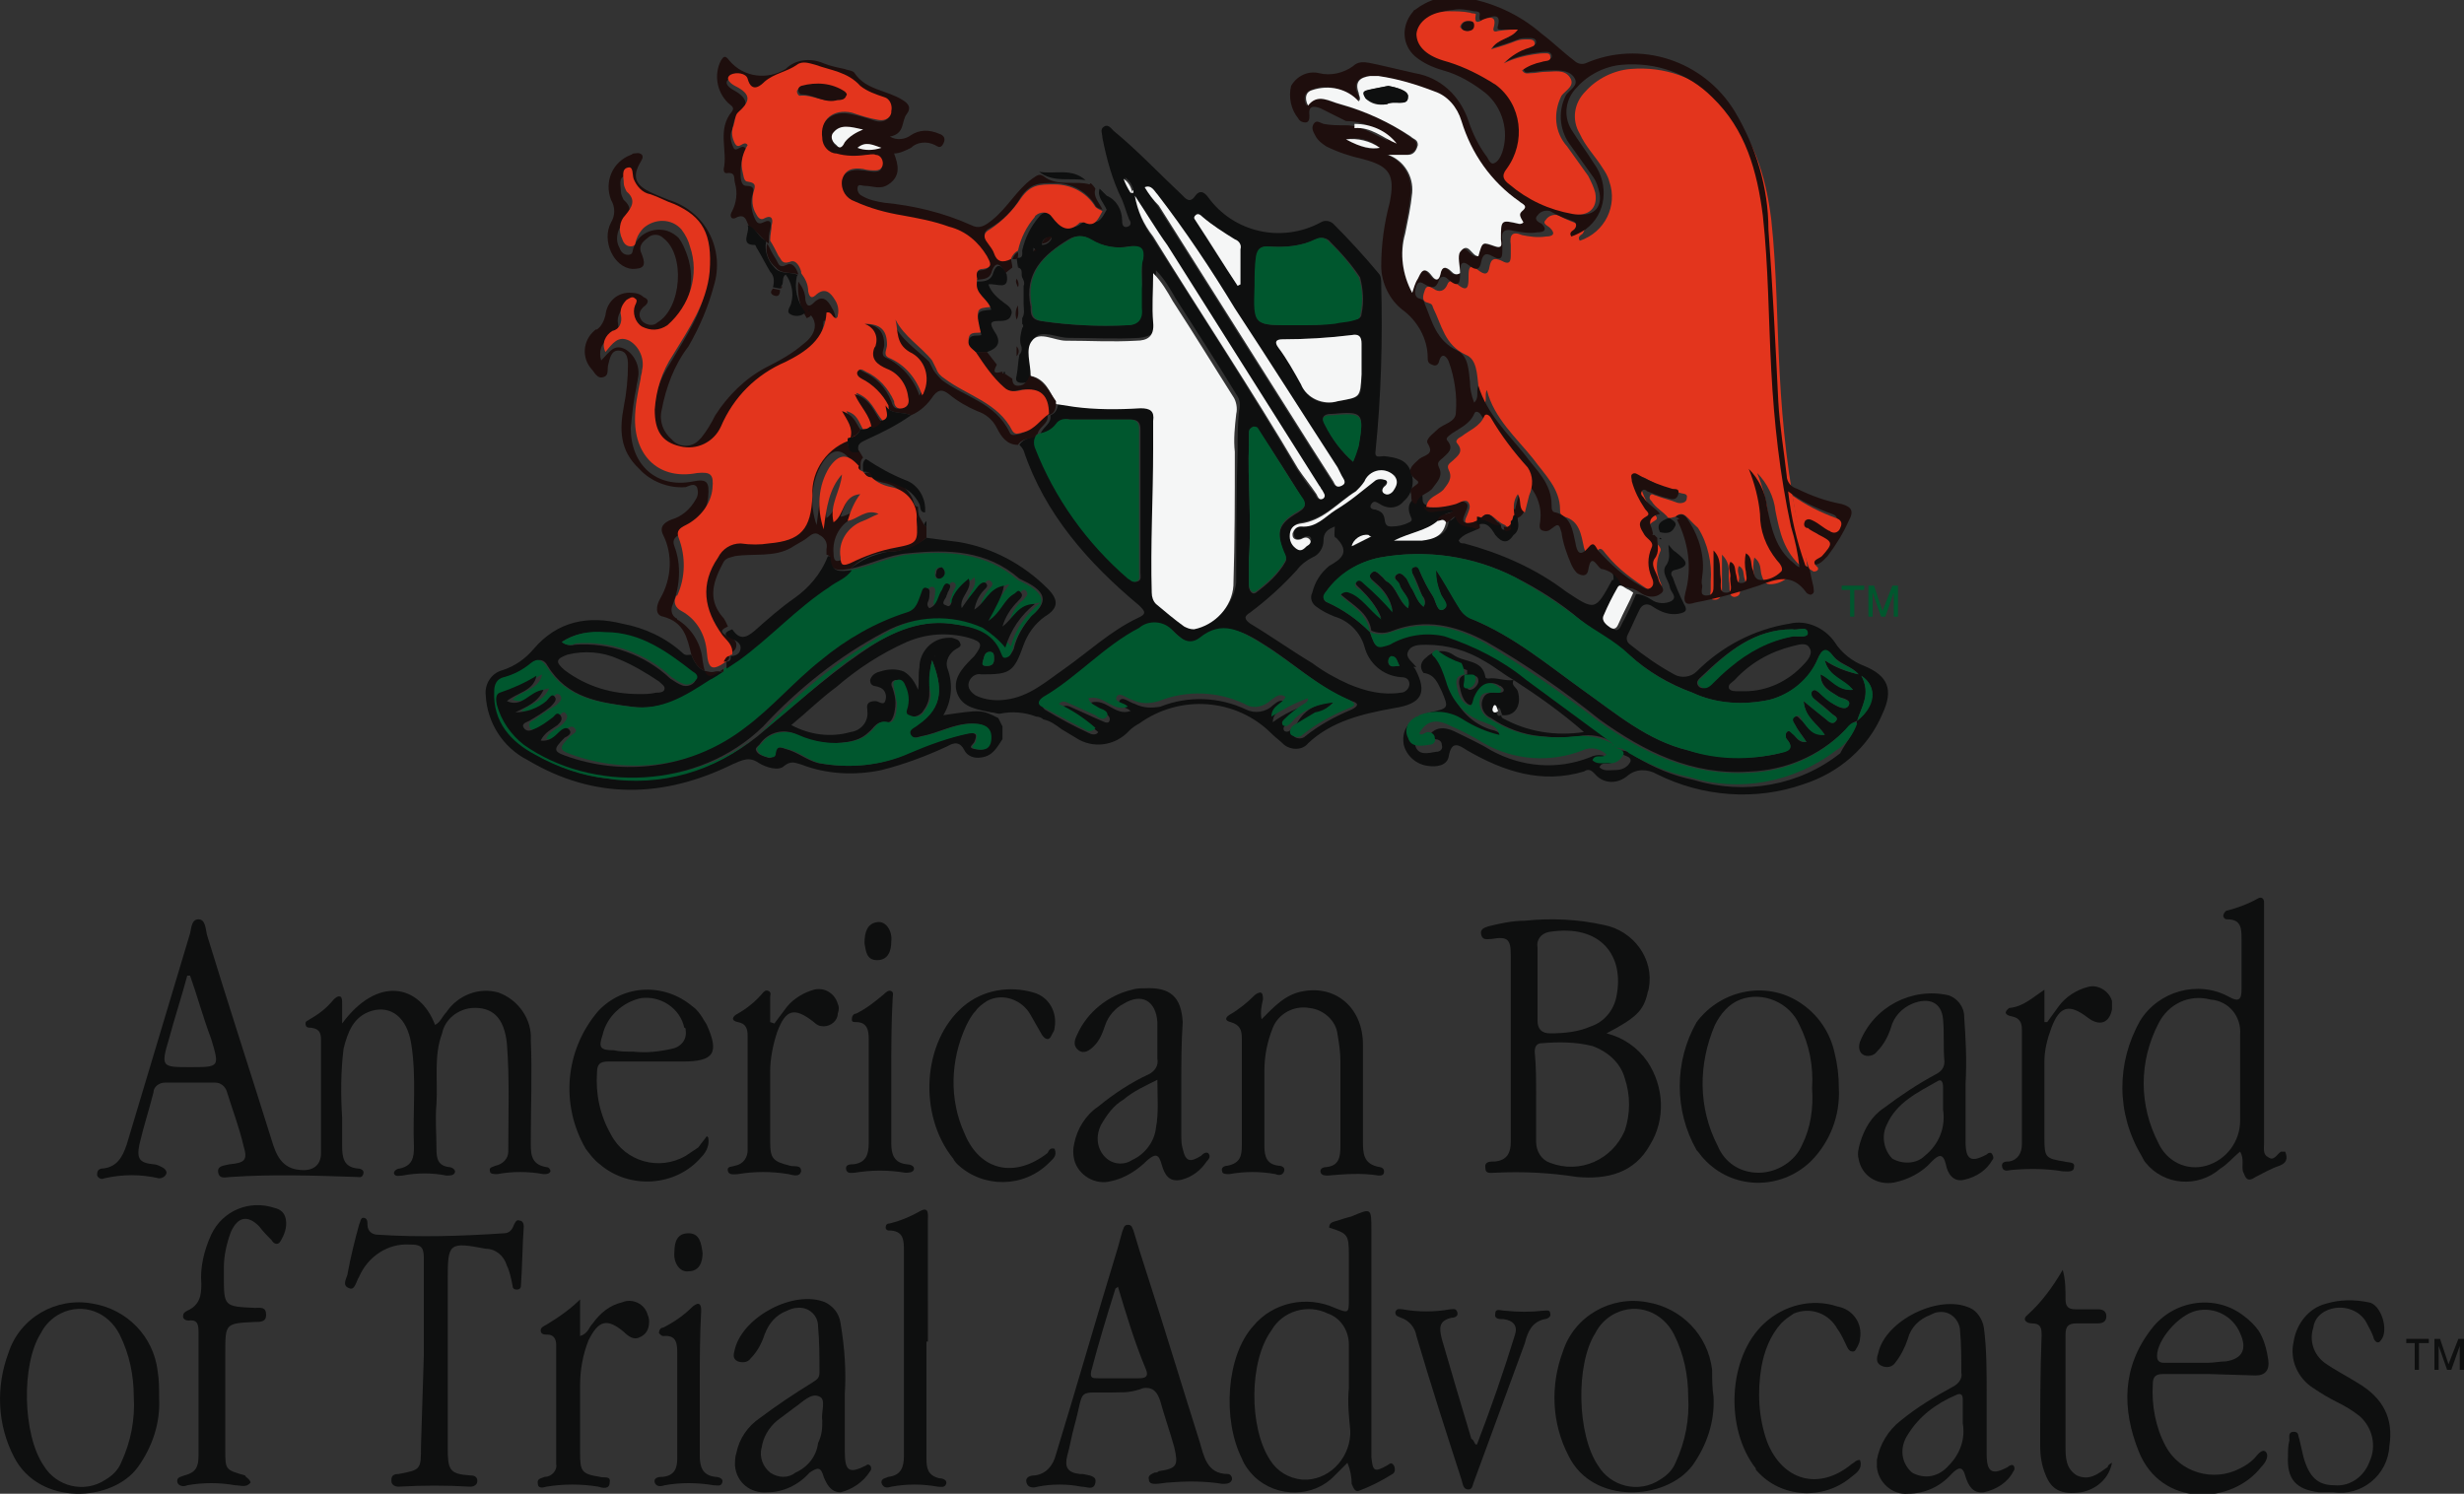 <?xml version="1.0" encoding="UTF-8"?> <svg xmlns="http://www.w3.org/2000/svg" xmlns:xlink="http://www.w3.org/1999/xlink" version="1.1" id="AW_01" x="0px" y="0px" width="175px" height="106.1px" viewBox="0 0 175 106.1" xml:space="preserve"><rect x="0" y="0" width="175" height="106.1" fill="#333333" stroke="none"/> <g> <defs> <rect id="SVGID_1_" width="175" height="106.1"></rect> </defs> <clipPath id="SVGID_00000022550955329632011910000004240316270037685403_"> <use xlink:href="#SVGID_1_" overflow="visible"></use> </clipPath> <g id="Group_488" clip-path="url(#SVGID_00000022550955329632011910000004240316270037685403_)"> <path id="Path_2057" fill="#0E0F0F" d="M100.5,47.5c0.9,1.7,0.5,2.5-1.5,2.8c-2.2,0.4-4.4,0.9-6.1,2.5c-0.4,0.5-1.2,0.5-1.7,0.1 c0,0,0,0,0,0c-0.3-0.3-0.6-0.5-0.9-0.8c-2.5-2.5-6.5-2.8-9.4-0.7c-0.2,0.1-0.5,0.3-0.7,0.5c-1,1.1-2.6,1.3-3.8,0.5l-1-0.6 c-0.4-0.3-0.8-0.6-1.3-0.7c-0.1-0.1-0.3-0.2-0.5-0.2c-0.8-0.3-1.7-0.4-2.6-0.2c-0.2,0-0.4-0.1-0.6-0.1c-0.9-0.2-2-0.3-2.4-1.3 c-0.4-1,0.3-1.8,1-2.5c0.1-0.1,0.1-0.1,0.2-0.2c0.6-0.8,0.6-1-0.4-1.3c-1.5-0.4-3-0.3-4.4,0.3c-1.8,0.8-3.5,1.9-5,3.2 c-1.1,0.8-2.1,1.8-3.2,2.7c1.3,0.7,2.8,0.9,4.2,0.5c0.8-0.1,1.3-0.8,1.2-1.5c0,0,0,0,0-0.1c-0.1-0.5,0.2-0.6,0.6-0.6 c0.2,0,0.6,0.4,0.7-0.1c0.1-0.4-0.1-0.8-0.5-0.9c-0.2-0.1-0.6,0-0.6-0.5c0.1-0.3,0.3-0.5,0.7-0.6c0.6-0.2,1.2-0.2,1.7,0 c0.5,0.3,0.8,0.8,1,1.3c0.1-0.6,0-1.1,0.1-1.6c0-1.1,0.9-2.1,2.1-2.1c0.1,0,0.1,0,0.2,0c0.3,0.1,0.5,0.1,0.6,0.4 c0.1,0.2-0.1,0.3-0.3,0.4c-0.5,0.3-0.8,0.9-0.6,1.4c0.4,1.1,0.3,2.3-0.3,3.3c2.7-0.4,2.7-0.4,3.9,0.2l0.3,0.6c0,0.3,0,0.6,0,0.9 c-0.4,0.6-0.7,1.2-1.5,1.3c-0.5,0.1-1-0.1-1.2-0.5c-0.3-0.6-0.7-0.6-1.2-0.3c-1.5,0.7-3.1,1.3-4.7,1.7c-1.9,0.4-3.9,0.3-5.7-0.4 c-0.4-0.1-0.7-0.3-1.2,0.1c-0.4,0.4-1.3,0.1-1.8-0.2c-0.7-0.5-1.2-0.2-1.9,0.1c-4.9,2.4-9.8,2.5-14.5-0.3c-1.8-0.9-2.9-2.7-3-4.6 c-0.1-0.8,0.4-1.6,1.2-1.8c0.9-0.3,1.6-0.8,2.2-1.5c1.7-2,3.9-2.4,6.3-1.8c1.6,0.3,3.1,1,4.3,2.1c0.2,0.2,0.4,0.1,0.6,0.1 c0.3,0.8,0.8,1.4,1.8,1.2c0.2,0,0.3,0,0.5,0c-0.3,0.2-0.6,0.4-0.9,0.6c-1.7,1.2-3.5,2.2-5.6,1.9c-2.3-0.3-4.6-0.6-6-2.9 c-0.2-0.4-0.6-0.6-1.1-0.2c-0.5,0.5-1.2,0.8-1.9,1c-0.5,0.1-0.7,0.5-0.7,1c-0.1,2.2,1.2,3.5,2.9,4.5c1.6,0.9,3.3,1.5,5.1,1.7 c3.8,0.5,7.6-0.6,10.6-3c2.4-2,4.7-4.1,7.3-5.9c2-1.4,4-2.4,6.5-2.1c1.4,0.2,2.9,0.4,3.6,2c0.1,0.2,0.2,0.4,0.4,0.3 s0.3-0.3,0.4-0.5c0.2-0.9,0.7-1.7,1.3-2.4c1.1-0.9,1-1.6-0.3-2.3c-0.2-0.1-0.4-0.2-0.6-0.3c-2.3-2-5-2.1-7.9-1.8 c-1.4,0.1-2.7,0.8-4.1,1.1c0.7-0.6,1.6-1,2.6-1.2c1,0,2-0.4,2.8-1c0.8,0.1,1.5,0.2,2.3,0.3c2.4,0.4,4.6,1.6,6.3,3.3 c0.8,0.8,0.8,1.4-0.2,2c-0.7,0.5-1.2,1.2-1.5,2c-0.7,2-1,2.1-3,2.1c-0.4-0.1-0.8,0.2-0.9,0.6c-0.1,0.4,0.2,0.7,0.5,0.9 c0.6,0.3,1.4,0.4,2.1,0.3c1.7-0.2,2.9-1.3,4.2-2.2c1.7-1.2,3.3-2.7,5.2-3.6c0.7-0.3,0.5-0.5,0.1-0.9c-3.6-3-6.7-6.5-8.2-11 c-0.1-0.2-0.2-0.3-0.3-0.4c0.3-0.5,0.9-0.5,1.3-0.7c-0.2,0.3-0.2,0.6-0.1,0.9c1.4,3.6,3.6,6.8,6.6,9.3c0.2,0.1,0.3,0.3,0.6,0.2 s0.2-0.4,0.2-0.6c0-3.4,0-6.8,0-10.2c0-0.5-0.2-0.7-0.7-0.7c-1.4,0-2.9,0-4.3,0c-0.3-0.1-0.7,0.1-0.9,0.3 c-0.3,0.4-0.7,0.6-1.2,0.7c0.2-0.5,0.8-0.7,0.7-1.3c0.5-0.2,0.5-0.6,0.6-1l1.3,0.2c1.6,0.2,3.2,0.3,4.7,0.1c0.7,0,1,0.2,0.9,0.9 c-0.1,0.6,0,1.3,0,2c0,3.4-0.2,6.8-0.1,10.2c0,0.3,0.1,0.6,0.3,0.8c0.7,0.5,1.4,1.1,2,1.6c0.2,0.2,0.4,0.3,0.7,0.2 c1.5-0.3,2.6-1.6,2.8-3.1c0-3.2,0-6.3,0.1-9.5c0-0.9,0-1.8,0.1-2.7c0.1-0.4,0.1-0.8-0.2-1.2c-1.4-2.3-2.9-4.6-4.3-6.8 c-0.4-0.7-0.8-1.4-1.4-2c0,1.3-0.1,2.4,0,3.5c0.1,1-0.4,1.2-1.2,1.3c-1.7,0.1-3.3,0-5,0c-0.8,0-1.9-0.6-2.4,0 c-0.5,0.6-0.2,1.7-0.1,2.5c-0.2,0.4-0.3,0.7-0.8,0.7c-0.4,0-0.5-0.2-0.4-0.5c0.1-0.5,0.1-1,0.2-1.5c0.2-0.2,0.2-0.5,0.1-0.7 c0,0,0,0,0,0c-0.1-0.4,0-0.8,0.1-1.2c0.1-0.1,0.1-0.2,0-0.3c0,0,0,0,0,0c0-0.1,0-0.3,0-0.4c0.2-0.3,0.1-0.7,0.1-1 c0-0.4,0-0.9,0-1.3c0.1-0.2,0-0.4-0.1-0.6c-0.1-0.2,0.1-0.6-0.3-0.7l-0.1-0.7l0,0c0.5,0.1,0.4-0.3,0.4-0.5 c0.2-0.9,0.6-1.7,1.2-2.4c0.2-0.3,0.6-0.4,1-0.3c0.1,0.1,0.2,0.1,0.2,0.2c0.6,0.8,1.2,1.2,2,0.4c0.1,0,0.2-0.1,0.3,0 c0.8,0.3,1-0.3,1.3-0.8c-0.2-0.5-0.7-0.9-0.5-1.5l0.3,0.3l0.2,0.2c0.7,0.3,1.1,1,1.1,1.8c0,0.3,0.1,0.5,0.4,0.4 c0.3-0.1,0.2-0.4,0.1-0.5c-0.2-0.5-0.3-0.9-0.5-1.4c-0.7-1.4-1.1-2.9-1.4-4.4c0-0.3-0.2-0.6,0.1-0.8c0.3-0.2,0.5,0.1,0.7,0.3 c1.7,1.4,3.2,3,4.8,4.5c0.3,0.3,0.6,0.7,1,0.1c0.3-0.4,0.6-0.3,0.9,0.1c1.8,2.5,5.2,3.3,8,1.8c0.3-0.2,0.7-0.1,0.9,0.1 c1.1,1.1,2.2,2.3,3.2,3.5c0.2,0.2,0.2,0.5,0.2,0.8c0.1,3.9,0,7.9-0.4,11.8c-0.1,0.6,0.3,0.4,0.6,0.4c0.8,0.1,1.6,0.2,1.9,1.1 c0.3,0.7,0.1,1.6-0.5,2.1c-0.4,0.5-1.1,0.6-1.7,0.2c-0.2-0.1-0.4-0.3-0.6,0c-0.2,0.3,0.1,0.4,0.3,0.4c0.3,0.1,0.5,0.2,0.6,0.5 c0.1,0.3,0,0.7,0.5,0.7c0.5,0,0.9-0.1,1.3-0.3c0.2-0.1,0.2-0.2,0.1-0.4c-0.4-0.9,0.1-1.3,0.8-1.6c0.1,0.3-0.1,0.7,0.4,0.8 c0.3,0.6,0.8,0.3,1.2,0.3c0.3,0,0.6-0.2,0.9,0c-0.3,0.3-1,0.1-1.1,0.7c-0.9,0.7-2,0.9-3.2,1.4c0.7,0,1.3,0,2,0 c0.8-0.1,1.6-0.3,1.7-1.3c0.3,0,0.6-0.6,0.7-0.3c0.3,0.8,1,0.5,1.5,0.8c-0.5,0.3-1.2,0.4-1.5,0.9c0.1,0.2,0.2,0.2,0.4,0.2 c2.6,0.7,5.1,1.8,7.2,3.4c2.1,1.4,2.1,1.4,3.3-0.8c0,0,0.1,0,0.1,0c0,0,0-0.1,0-0.1c0-0.1,0-0.3-0.1-0.4c0.7,0,1.2,0.5,1.4,1.1 c-0.3,0-0.6-0.4-0.8,0c-0.4,0.6-0.7,1.3-1,2c-0.2,0.4,0.2,0.7,0.5,0.9c0.4,0.2,0.5-0.2,0.6-0.4c0.4-0.7,0.7-1.4,1-2.1 c0.4,0,0.8,0.2,1.1,0.4c0.4,0.3,1,0.3,1.4,0.1c0.5-0.3-0.1-0.7-0.1-1c-0.1-0.5-0.6-1-0.3-1.5c0.4-0.5,0.2-1,0.2-1.5 c0.2,0.2,0.3,0.4,0.5,0.5c0.6,0.5,1.3,1-0.1,1.3c-0.3,0.1-0.2,0.4-0.1,0.5c0.2,0.6,0.5,1.3,0.8,1.9c0.3,0.5,0.1,0.6-0.4,0.7 c-0.6,0.1-1.2-0.1-1.8-0.5c-0.4-0.3-0.8-0.2-1,0.3c-0.3,0.6-0.5,1.1-0.8,1.7c-0.1,0.2-0.1,0.5,0.2,0.7c1,0.8,2,1.5,3.1,2.1 c0.5,0.3,1.2,0.2,1.6-0.2c1.8-1.8,4.1-3,6.6-3.4c1.2-0.3,2.5,0.3,3.2,1.3c0.5,0.8,1.3,1.4,2.1,1.7c1.7,0.7,2.1,1.7,1.3,3.4 c-1,2.4-3.1,4.2-5.6,5c-3.4,1.2-7.2,0.9-10.4-0.7c-0.7-0.4-1.5-0.4-2.1,0.1c-0.7,0.6-1.7,0.6-2.3-0.1c0,0,0,0-0.1-0.1 c-0.2-0.2-0.4-0.3-0.7-0.1c-3,0.9-5.7,0-8.3-1.5c-0.6-0.4-1.1-0.7-1.3,0.4c-0.1,0.7-0.9,0.8-1.5,0.7c-0.8-0.1-1.5-0.7-1.7-1.5 c-0.2-1.2,0.5-1.9,1.9-2.3c1.3-0.3,1.3-0.3,0.8-1.5c-0.3-0.6-0.5-1.2-1.3-1.3c-0.3-0.4-0.2-0.8,0.2-1.1c0.5-0.5,1.3-0.6,1.9-0.2 c0.8,0.6,2.1,0.3,2.3,1.6c0,0.1,0.2,0.1,0.2,0.1c0.6-0.1,1.2,0.2,1.8,0.1c-0.2,0.4,0.2,0.5,0.3,0.8c0.3,1-0.2,1.8-1.1,1.7 c-0.1-0.2-0.1-0.4-0.2-0.5c-0.2-0.1-0.2,0.2-0.2,0.3c0,0.2,0.2,0.4,0.4,0.1c-0.1,0.1-0.1,0.2,0,0.3c1.8,1,3.8,1.3,5.8,1 c-1.6-1.4-3.3-2.6-5-3.7c-0.7-0.4-1.3-0.9-2-1.3c-1.3-0.8-2.7-1.2-4.2-1.2c-0.5,0-1.1,0-1.3,0.5c-0.2,0.4,0.3,0.7,0.6,1.1 C100.3,47.3,100.4,47.4,100.5,47.5 M73.4,17.9c0-0.1,0.1-0.1,0.1-0.2c0,0,0,0-0.1-0.1L73.4,17.9L73.4,17.9L73.4,17.9 M74,17.4 c0.3,0,0.6-0.2,0.7-0.5C74.3,16.8,74,17,74,17.4l-0.1,0.1L74,17.4 M80.5,13.5c-0.1-0.4-0.3-0.7-0.6-0.9c0.1,0.4,0.2,0.7,0.5,1 l0.1,0.1L80.5,13.5 M131.9,51.2c-0.4,0.1-0.6,0.5-0.9,0.7c-1.8,1.8-4.2,2.8-6.7,2.9c-4.1,0.3-7.5-1.4-10.7-3.7 c-2.5-2-5.2-3.9-8-5.5c-2.2-1.2-4.4-1.7-6.7-0.8c-0.5,0.2-1,0.2-1.5,0c-0.2-1.3-1.3-1.8-2.2-2.6c0.1-0.2,0.4-0.3,0.6-0.2 c0.9,0.3,1.4,1.2,2.3,1.9c-0.3-0.8-0.9-1.5-1.5-2.1c-0.1-0.1-0.4-0.3-0.3-0.5c0.2-0.3,0.4,0,0.6,0.1c0.7,0.6,1.4,1.3,2,2 c-0.1-0.8-0.6-1.5-1.2-2c-0.2-0.2-0.6-0.4-0.3-0.7s0.5,0.1,0.8,0.3c0.1,0.1,0.2,0.3,0.3,0.3c0.7,0.4,0.8,1.4,1.5,1.9 c0.2-0.8-0.5-1.2-0.6-1.7c-0.1-0.2-0.5-0.4-0.2-0.7c0.3-0.2,0.5,0.1,0.7,0.3c0.1,0.2,0.2,0.4,0.3,0.6c0.3,0.4,0.4,1,0.9,1.4 c0.2-0.3,0.1-0.6-0.1-0.8c-0.2-0.5-0.4-1.1-0.7-1.6c-0.1-0.2-0.1-0.3,0.1-0.4c0.2-0.1,0.4,0,0.4,0.2c0.3,0.7,0.6,1.3,1,1.9 c0.2,0.4,0.3,1.1,0.7,0.9c0.5-0.3-0.1-0.8-0.2-1.2c-0.2-0.5-0.4-1.1-0.3-1.6c0.6,0.9,1.2,1.9,1.7,2.8c0.2,0.3,0.5,0.5,0.9,0.7 c2.9,1.2,5.3,3.2,7.8,5c2.4,1.7,4.6,3.6,7.5,4.3c2.1,0.6,4.4,0.7,6.5,0.2c0.5-0.2,1.1-0.3,0.5-1c-0.1-0.1-0.1-0.4,0-0.5 c0.2-0.2,0.4,0.1,0.5,0.2c0.2,0.2,0.4,0.6,0.9,0.5c-0.3-0.5-0.6-0.8-0.8-1.2c-0.1-0.2-0.4-0.5,0-0.6c0.2-0.1,0.3,0.2,0.5,0.3 c0.4,0.5,0.8,1,1.6,1c-0.5-0.8-1.4-1.2-1.5-2.4c0.6,0.5,1.1,0.9,1.6,1.3c0.2,0.2,0.5,0.4,0.7,0.1c0.2-0.3-0.2-0.4-0.3-0.5 c-0.4-0.4-0.8-0.7-1.3-1.1c-0.1-0.1-0.3-0.3-0.1-0.5c0.2-0.2,0.3,0,0.5,0.1c0.3,0.3,0.7,0.5,1,0.8c0.3,0.2,0.9,0.5,1.1,0.1 c0.2-0.4-0.4-0.5-0.7-0.6c-0.6-0.4-1.3-0.7-1.3-1.6c0.8,0.3,1.3,1.2,2.3,1.1c-0.6-0.7-1.7-0.9-2-2.1c0.7,0.5,1.5,0.8,2.4,1 c-0.5-0.6-1.3-0.7-1.8-1.3s-0.8-0.5-1.1,0.2c-0.6,1.5-1.9,2.5-3.4,2.9c-1.9,0.4-3.8,0.3-5.5-0.5c-1.6-0.6-3.2-1.5-4.5-2.7 c-1.1-0.9-2.4-1.6-3.5-2.5c-1.4-1.2-3-2.2-4.6-3c-2.9-1.5-6.3-2-9.6-1.4c-1.5,0.3-2.9,1.2-3.8,2.4c-0.2,0.3-0.3,0.7,0.1,0.8 c1.1,0.5,2.1,1.2,3,2.1c0.4,1.2,0.5,1.2,1.5,0.6c1.2-0.7,2.6-0.9,3.9-0.6c2.1,0.7,4,1.7,5.8,3.1c1.9,1.4,3.8,2.8,5.7,4.2 c0.2,0.2,0.5,0.3,0.5,0.6c-0.8-0.5-1.7-0.7-2.6-0.5c-0.9,0.1-1.7,0.1-2.6,0c-1.3-0.1-2.6-0.6-3.6-1.3c-0.5-0.2-0.8-0.8-0.6-1.3 c0.2-0.6,0.7-0.5,1.1-0.5c0.2,0,0.4,0,0.4-0.2c0-0.1-0.2-0.3-0.3-0.3c-0.6-0.4-1.3-0.1-1.6,0.8c-0.1,0.2-0.1,0.7-0.4,0.6 c-0.5-0.1-0.7-0.7-0.8-1.2c-0.1-0.4-0.2-0.9,0.5-1c0,0.2,0,0.3,0,0.5c0,0.2-0.1,0.6,0.2,0.6s0.6-0.4,0.6-0.6 c0-0.6-0.5-0.3-0.8-0.4c0-0.1,0-0.3,0-0.4c-0.6-0.2-1.2-0.5-1.7-0.9c-0.1,0-0.3,0-0.3,0.1c-0.1,0.2,0.1,0.3,0.1,0.4 c0.4,0.5,0.6,1.1,0.8,1.7c0.3,1.3,1.3,2.4,2.7,2.9c0.4,0.1,0.9,0.2,1.1,0.9c-0.9-0.2-1.8-0.5-2.6-1.1c-0.9-0.6-2.1-0.7-3.1-0.3 c-0.6,0.2-1,0.8-0.8,1.4c0,0.1,0,0.1,0.1,0.2c0.2,0.8,0.9,0.6,1.5,0.5c0.3,0,0.5-0.2,0.4-0.5c0-0.3-0.3-0.4-0.5-0.4 c-0.2,0-0.4,0.3-0.6,0.1c0.4-0.9,1.1-1.1,2.1-0.6c0.8,0.4,1.7,0.8,2.5,1.3c2.2,1.2,4.7,1.4,7,0.5c0.6-0.3,1.2-0.2,1.7,0.3 c-0.3,0.3-0.8-0.1-1,0.4c0.3,0.3,0.7,0.2,1.1,0.2c0.5,0,0.9-0.2,1.1-0.6c0.1-0.4-0.5-0.4-0.7-0.6c-0.1-0.1-0.1-0.2-0.1-0.2 c0.4,0,0.8,0.1,1.1,0.4c1.3,0.8,2.7,1.4,4.2,1.7c3.6,1.1,7.5,0.4,10.4-1.9C131.1,52.7,131.7,52.1,131.9,51.2 c1.2-1,1.5-2.4,0.3-3.2C132.9,49.3,132.2,50.2,131.9,51.2 M94.7,49.9c-0.3,0.3-0.7,0.6-1.1,0.8c-0.5,0.3-1,0.6-1.5,0.9 c-0.2,0.1-0.4,0.5-0.2,0.7c0.2,0.2,0.6,0.2,0.8,0c1-0.8,2.1-1.4,3.3-1.9c0.6-0.3,0.4-0.5,0-0.6c-2.3-0.9-4.1-2.7-6.2-4 c-1.4-0.9-2.8-1.7-4.4-0.3c-0.8,0.6-1.4-0.1-1.9-0.5c-0.6-0.7-1.7-0.8-2.4-0.2c-2.5,1.3-4.4,3.4-6.8,4.9c-0.3,0.2-0.4,0.4-0.1,0.7 c1,0.6,2.1,1.2,3.2,1.7c0.2,0.1,0.5,0.1,0.6-0.1c0,0,0,0,0,0c-0.8-0.7-1.7-1.2-2.6-1.7c0.1-0.2,0.4-0.2,0.6-0.1 c0.7,0.3,1.3,0.6,2,0.9c0.3,0.1,0.7,0.4,0.8,0.1s-0.2-0.5-0.5-0.6c-0.3-0.1-0.7-0.3-0.8-0.7c1.1-0.3,1.7,1,2.8,0.6 c-0.3-0.3-1-0.3-0.8-0.7c0.2-0.4,0.7,0.1,1.1,0.2c0.6,0.3,1.2,0.3,1.8,0.2c2-0.8,4.2-0.7,6.1,0.2c0.6,0.3,1.4,0.2,1.9-0.3 c0.3-0.2,0.5-0.5,1-0.2c-0.2,0.5-1,0.6-1,1.4c0.8-0.6,1.7-1,2.6-1.3c0,0.2-0.1,0.3-0.3,0.4c-0.5,0.3-1,0.7-1.4,1.1 c-0.1,0.1-0.2,0.2-0.1,0.4c0.1,0.1,0.3,0.1,0.4,0c0,0,0,0,0,0c0.2-0.2,0.4-0.3,0.5-0.5C92.7,50.3,93.7,49.9,94.7,49.9 M94.8,37.4 c-0.5,0.2-0.8,0.4-0.8,1c0,0.5-0.3,1-0.8,1.2c-0.4,0.2-0.8,0.5-1.1,0.9c-1,1.1-2.1,2.1-3.3,3c-0.5,0.3-0.4,0.5,0,0.8 c1.5,0.9,2.9,1.9,4.4,2.8c0.8,0.6,1.7,1.1,2.6,1.5c1.2,0.5,2.4,0.8,3.7,0.6c0.3,0,0.6-0.3,0.6-0.6c0-0.4-0.3-0.5-0.6-0.5 c-1.3-0.1-2.3-1-2.6-2.2c-0.3-1-1.1-1.8-2.1-2.1c-0.5-0.2-0.9-0.4-1.3-0.7c-0.3-0.2-0.5-0.6-0.3-1c0.2-0.8,0.6-1.4,1.2-1.9 c0.9-0.5,1.5-1,0.5-2C94.7,38.2,94.8,37.8,94.8,37.4 M81.1,20.2c0-0.6,0-1.2,0-1.8c0.1-0.7-0.2-1-0.9-0.9c-1,0.2-1.9,0-2.8-0.5 c-0.4-0.3-1-0.3-1.5,0c-1.8,1.1-3.2,2.4-2.7,4.8c0,0,0,0.1,0,0.1c0,0.5,0.1,0.8,0.7,0.9c2,0.3,4.1,0.4,6.1,0.3 c0.7,0,1.1-0.4,1-1.2C81,21.3,81,20.8,81.1,20.2 M92.1,23.1c0.9,0,1.9,0,2.8-0.2c0.4-0.1,0.8-0.1,1.2-0.2c0.3,0,0.6-0.1,0.6-0.4 c0.2-0.9,0.1-1.8-0.1-2.6c-0.6-0.9-1.3-1.7-2.1-2.5c-0.2-0.3-0.7-0.4-1-0.2c-1.1,0.5-2.3,0.6-3.4,0.5c-0.6,0-0.7,0.2-0.8,0.7 c-0.1,0.7-0.1,1.4-0.1,2.1C89.1,23.2,89,23.1,92.1,23.1 M66.2,46.9c-0.2,0.8-0.2,1.6-0.2,2.4c0,0.5-0.2,0.9-0.5,1.3 c-0.3,0.3-0.7,0.4-1,0.2c-0.4-0.1-0.1-0.5-0.1-0.7c0.1-0.5,0-1-0.2-1.4c-0.1-0.3-0.3-0.4-0.6-0.4c-0.4,0.1-0.3,0.4-0.2,0.6 c0.1,0.3,0.2,0.7,0.2,1c0,0.6-0.2,1.5-0.6,1.4c-0.8-0.1-0.9,0.4-1.3,0.7c-0.4,0.4-0.9,0.6-1.5,0.7c-1.2,0.2-2.5,0.1-3.6-0.5 c-0.9-0.5-2-0.2-2.6,0.6c-0.1,0.2-0.4,0.3-0.3,0.5c0.1,0.3,0.5,0.4,0.8,0.5c0.2,0.1,0.4,0,0.5-0.3c0.1-0.6,0.5-0.4,0.8-0.3 c0.8,0.2,1.5,0.8,2.3,1c2.2,0.4,4.4,0.2,6.4-0.7c1.3-0.6,2.7-1.1,4.2-1.4c0.7-0.1,0.7,0.1,0.5,0.6c-0.1,0.2-0.5,0.4,0,0.5 c0.5,0.1,1,0.1,1.1-0.6c0.2-0.8-0.3-1.2-1.3-1.2c-1.3,0-2.4,0.7-3.6,0.9c-0.3,0.1-0.7,0.2-0.8-0.1c-0.2-0.4,0.2-0.5,0.5-0.7 C67.1,50.2,66.9,48.7,66.2,46.9 M88.7,39.7c0,0.6,0,1.2,0,1.9c0,0.3,0.2,0.7,0.5,0.5c0.8-0.6,1.6-1.3,2.1-2.2 c0.1-0.2,0-0.4-0.1-0.6c-0.6-1.5-0.4-2.1,1-2.9c0.3-0.2,0.6-0.4,0.4-0.8c-1-1.7-2.1-3.4-3.2-5c-0.1-0.1-0.2-0.2-0.4-0.2 c-0.2,0-0.3,0.2-0.3,0.4c0,0.3,0,0.6,0,0.8C88.6,34.2,88.9,36.9,88.7,39.7 M96.7,26L96.7,26c0-0.5,0-1.1,0-1.6 c0-0.5-0.2-0.7-0.7-0.6c-1.6,0.2-3.3,0.3-4.9,0.3c-0.5,0-0.6,0.2-0.3,0.6c0.6,0.8,1.1,1.7,1.6,2.6c0.4,1,1.5,1.6,2.6,1.2 c1.7-0.3,1.7-0.2,1.7-1.9C96.7,26.4,96.7,26.2,96.7,26 M81.3,13.3c0.3,0.5,0.6,0.9,0.9,1.3C85.8,20.3,89.4,26,93,31.7 c0.5,0.8,1.1,1.7,1.6,2.5c0.1,0.2,0.3,0.5,0.6,0.3s0.1-0.5,0-0.7c-0.1-0.2-0.2-0.4-0.3-0.6c-2.4-3.8-4.8-7.6-7.3-11.3 c-1.7-2.8-3.5-5.5-5.5-8.1C81.9,13.6,81.8,13.1,81.3,13.3 M80.6,14c0.2,1,0.6,2,1.2,2.8c3.5,5.5,7,10.9,10.3,16.5 c0.4,0.6,0.8,1.2,1.3,1.8c0.1,0.2,0.2,0.5,0.5,0.3c0.3-0.2,0-0.4-0.1-0.6c-0.1-0.1-0.1-0.2-0.2-0.3c-3.6-5.7-7.2-11.4-10.8-17.1 C82.2,16.3,81.4,15.1,80.6,14 M45.4,49.3c0.4,0,0.8,0,1.2-0.1c0.2,0,0.6,0,0.6-0.3c0-0.2-0.2-0.3-0.4-0.5 c-0.9-0.6-1.9-1.2-2.9-1.6c-1.1-0.5-2.4-0.6-3.6-0.3c-0.8,0.3-0.9,0.5-0.2,1.1C41.7,48.8,43.5,49.3,45.4,49.3 M39.9,45.6 c0.3,0.2,0.6,0.3,0.9,0.2c2.5-0.2,5,0.7,6.8,2.4c0.3,0.2,0.6,0.4,0.9,0.5c0.4,0.1,0.8-0.1,0.9-0.4c0.2-0.2-0.1-0.4-0.3-0.5 c-1.9-1.4-3.8-2.8-6.2-2.8C41.9,44.8,40.8,45,39.9,45.6 M123.9,49.1c1.6,0,3.1-0.7,4.2-1.9c0.3-0.3,0.7-0.8,0.4-1.2 c-0.2-0.4-0.8-0.2-1.2-0.1c-1.6,0.4-3,1.2-4.1,2.4c-0.2,0.2-0.5,0.3-0.4,0.6c0.1,0.2,0.4,0.2,0.7,0.2 C123.6,49.1,123.7,49.1,123.9,49.1 M127.3,44.7c-2.7,0-4.6,1.6-6.4,3.3c-0.2,0.2-0.5,0.4-0.3,0.7s0.6,0.2,0.9-0.1 c0.4-0.4,0.9-0.8,1.3-1.2c1.3-1.1,2.8-1.9,4.5-2.2c0.4,0,1.1,0.1,1-0.2C128.4,44.4,127.7,44.8,127.3,44.7 M98.1,33.4 c-0.5,0-0.9,0.3-1.1,0.7c-0.1,0.3-0.3,0.5-0.6,0.7c-1.3,0.8-2.4,2.1-4,2.3c-0.5,0.1-0.6,0.4-0.7,0.9c0,0.4,0.2,0.7,0.5,0.9 c0.3,0.2,0.5,0,0.7-0.2c0.1-0.1,0.3-0.3,0.2-0.5s-0.4-0.1-0.6,0c-0.3,0.2-0.6,0.1-0.6-0.3c0-0.3,0.2-0.6,0.4-0.6c0,0,0.1,0,0.1,0 c1.1,0.1,1.7-0.7,2.5-1.2c0.9-0.6,1.8-1.3,2.7-2c0.2-0.2,0.5-0.3,0.8-0.1c0.2,0.1,0.1,0.3,0,0.4c-0.2,0.2-0.3,0.4,0,0.6 c0.2,0.1,0.5,0,0.6-0.3c0.2-0.3,0.2-0.6,0.1-0.9C98.8,33.6,98.5,33.4,98.1,33.4 M87.9,20.3l0.2-0.1c0-0.8,0-1.6,0-2.5 c0-0.3-0.2-0.6-0.4-0.7c-0.8-0.4-1.6-1-2.3-1.6c-0.2-0.1-0.3-0.4-0.5-0.1c-0.2,0.2,0,0.3,0.1,0.5C85.9,17.3,86.9,18.8,87.9,20.3 M96.1,32.8c0.1-0.4,0.3-0.8,0.4-1.2c0.4-2.3,0.3-2.4-1.9-2.2c0,0-0.1,0-0.1,0c-0.5,0-0.7,0.3-0.4,0.7 C94.6,31.2,95.3,32.1,96.1,32.8 M70.1,47.3c0.4,0,0.5-0.2,0.5-0.5c0-0.2,0-0.5-0.3-0.5c-0.4,0-0.4,0.4-0.5,0.7S70,47.3,70.1,47.3 M97.4,38.1c-0.5-0.2-1.1,0.1-1.3,0.6c0,0,0,0.1,0,0.1L97.4,38.1 M99.4,47.3c-0.2-0.3-0.2-0.7-0.6-0.6c-0.2,0-0.2,0.2-0.2,0.4 C98.7,47.4,99,47.3,99.4,47.3 M66.4,46.7l0-0.1c0,0-0.1,0-0.1,0C66.4,46.6,66.4,46.6,66.4,46.7 M72.3,19L72.3,19 C72.4,18.9,72.3,18.9,72.3,19C72.3,18.9,72.3,18.9,72.3,19L72.3,19"></path> <path id="Path_2058" fill="#E3351D" d="M119,36.7l-0.4,0.1c0,0-0.1,0-0.1,0c-0.4-0.5-0.9-0.7-1.2-1.2c-0.1-0.1-0.2-0.2-0.1-0.4 s0.3,0,0.4,0c0.5,0.2,1,0.3,1.5,0.5c0.3,0.1,0.7,0,0.7-0.3c0.1-0.4-0.3-0.3-0.5-0.4c-0.8-0.2-1.5-0.5-2.2-0.9 c-0.2-0.1-0.4-0.3-0.6-0.1c-0.2,0.1-0.1,0.3,0,0.5c0.2,0.7,0.5,1.3,0.9,1.9c0.1,0.2,0.5,0.4,0.1,0.6c-0.7,0.4-0.4,0.8-0.1,1.3 c0.2,0.3,0.7,0.6,0.5,0.9c-0.3,0.7-0.3,1.4,0,2.1c0.1,0.2,0.2,0.5,0,0.7c-0.3,0.3-0.5,0-0.8-0.1c-1.1-0.7-2.2-1.5-3-2.5 c-0.2-0.2-0.4-0.7-0.7-0.2c-0.5,0.7-0.7,0.4-0.9-0.3c-0.2-0.9-0.3-1.9-1.4-2.2c-0.3-0.1-0.3-0.3-0.3-0.5c0-1.5-1.1-2.5-1.9-3.6 c-1.2-1.5-2.8-2.9-3.3-4.9c-0.2,0.4,0.1,0.8-0.3,1.2c-0.2-0.5-0.3-1-0.3-1.5c-0.1-0.8-0.1-1.9-0.9-2.2c-1.5-0.7-1.7-2.1-2.3-3.3 c-0.1-0.3-0.1-0.3-0.4-0.4c-0.5-0.1-0.3-0.6-0.2-0.9s0.3-0.3,0.6-0.1c0.4,0.3,0.8,0.2,1-0.3c0.1-0.3,0.4-0.3,0.6-0.1 c0.9,0.8,0.9,0.2,0.9-0.5c0-0.6,0.1-0.9,0.7-0.4c0.4,0.3,0.7,0.4,0.8-0.3c0.1-0.5,0.3-0.6,0.8-0.4c0.7,0.4,0.7,0,0.7-0.5 c0-0.2,0-0.4,0-0.6c-0.1-0.7,0.1-1,0.8-0.7c0.5,0.1,1.1,0.2,1.7,0.1c0.5,0,0.7-0.2,0.3-0.6c-0.2-0.2-0.6-0.3-0.3-0.6 c0.2-0.3,0.6-0.4,0.9-0.3c0.5,0.3,1.1,0.5,1.6,0.7c0.3,0.1,0.3,0.3,0.1,0.6c-0.1,0.1-0.4,0.2-0.2,0.5c1.8-0.6,2.7-2.5,2.1-4.2 c-0.1-0.4-0.3-0.7-0.5-1c-0.5-0.8-1.2-1.5-1.6-2.4c-0.6-1-0.4-2.2,0.4-3c0.8-0.9,2-1.5,3.2-1.6c2.4-0.2,4.7,0.6,6.4,2.3 c2.3,2.3,3.2,5.2,3.6,8.4c0.4,3.7,0.4,7.4,0.6,11c0.2,3.7,0.6,7.5,1.4,11.1c0.3,0.9,0.5,1.9,0.6,2.9c-0.2-0.2-0.3-0.2-0.4-0.3 c-1.3-1.1-1.6-2.5-1.9-4c-0.1-1-0.6-2-1.3-2.7c0.4,1,0.7,2.1,0.8,3.2c0,1.2,0.5,2.4,1.2,3.3c0.2,0.2,0.6,0.5,0.3,0.8 c-0.4,0.4-0.9,0.6-1.4,0.6c-0.4,0-0.5-0.4-0.6-0.7c-0.1-0.4,0-0.8-0.5-1.2c-0.1,0.4-0.1,0.9,0,1.3c0.1,0.3,0.2,0.7-0.2,0.8 c-0.4,0.1-0.4-0.3-0.5-0.6c-0.1-0.3,0-0.7-0.4-0.9c-0.2,0.4,0.1,0.7,0,1c-0.1,0.4,0.4,1.1-0.3,1.2c-0.5,0-0.3-0.7-0.4-1.1 c-0.1-0.6,0.2-1.2-0.5-1.9c0,1,0,1.7,0,2.5c0,0.3-0.1,0.7-0.5,0.7c-0.5,0-0.3-0.4-0.3-0.7c0-0.2,0-0.4,0-0.6 c0.1-1.3-0.2-2.7-0.9-3.8C119.8,36.8,119.6,36.2,119,36.7"></path> <path id="Path_2059" fill="#1E0E0D" d="M119,36.7c0.6-0.4,0.8,0.1,1,0.4c0.7,1.1,1.1,2.5,0.9,3.8c0,0.2-0.1,0.4,0,0.7 c0,0.3-0.2,0.7,0.3,0.7c0.5,0,0.5-0.4,0.5-0.7c0-0.8,0-1.5,0-2.5c0.6,0.6,0.4,1.3,0.5,1.9c0.1,0.4-0.2,1.1,0.4,1.1 c0.6,0,0.2-0.7,0.3-1.2c0-0.3-0.2-0.6,0-1c0.4,0.2,0.3,0.6,0.4,0.9c0.1,0.3,0,0.7,0.5,0.6c0.4-0.1,0.2-0.5,0.2-0.8 c-0.1-0.4-0.1-0.9,0-1.3c0.5,0.3,0.3,0.8,0.5,1.2c0.1,0.3,0.1,0.7,0.6,0.7c0.5,0,1-0.2,1.4-0.6c0.2-0.2-0.1-0.6-0.3-0.8 c-0.8-1-1.2-2.1-1.2-3.3c-0.1-1.1-0.4-2.2-0.8-3.2c0.7,0.7,1.2,1.7,1.3,2.7c0.3,1.5,0.6,3,1.9,4c0.1,0.1,0.2,0.2,0.4,0.3 c-0.1-1-0.3-1.9-0.6-2.9c-0.8-3.7-1.2-7.4-1.4-11.1c-0.2-3.7-0.2-7.4-0.6-11c-0.4-3.1-1.2-6.1-3.6-8.4c-1.7-1.7-4-2.5-6.4-2.3 c-1.2,0.1-2.4,0.7-3.2,1.6c-0.8,0.8-1,2-0.4,3c0.5,0.8,1.1,1.6,1.6,2.4c1.1,1.5,0.9,3.6-0.6,4.7c-0.3,0.2-0.7,0.4-1,0.5 c-0.2-0.3,0.1-0.4,0.2-0.5c0.2-0.2,0.2-0.5-0.1-0.6c-0.6-0.2-1.1-0.4-1.6-0.7c-0.3-0.1-0.7,0-0.9,0.3c-0.3,0.3,0.1,0.5,0.3,0.6 c0.4,0.4,0.2,0.6-0.3,0.6c-0.6,0.1-1.1,0-1.7-0.1c-0.7-0.2-0.9,0.1-0.8,0.7c0,0.2,0,0.4,0,0.6c0,0.5,0,0.9-0.7,0.5 c-0.5-0.3-0.7-0.1-0.8,0.4c-0.1,0.6-0.4,0.6-0.8,0.3c-0.6-0.5-0.7-0.1-0.7,0.4c0,0.7,0,1.3-0.9,0.5c-0.2-0.2-0.5-0.2-0.6,0.1 c-0.2,0.6-0.5,0.6-1,0.3c-0.3-0.2-0.5-0.2-0.6,0.1s-0.2,0.8,0.2,0.9c0.3,0.1,0.3,0.1,0.4,0.4c0.5,1.2,0.8,2.6,2.3,3.3 c0.8,0.4,0.8,1.4,0.9,2.2c0,0.5,0.1,1,0.3,1.5c0.4-0.4,0.1-0.8,0.3-1.2c0.6,2,2.1,3.4,3.3,4.9c0.8,1.1,1.9,2,1.9,3.6 c0,0.2,0,0.5,0.3,0.5c1.1,0.3,1.2,1.3,1.4,2.2c0.1,0.6,0.3,1,0.9,0.3c0.4-0.5,0.5-0.1,0.7,0.2c0.9,1,1.9,1.9,3,2.5 c0.2,0.1,0.5,0.4,0.8,0.1c0.2-0.2,0.1-0.5,0-0.7c-0.3-0.7-0.3-1.4,0-2.1c0.2-0.4-0.3-0.6-0.5-0.9c-0.3-0.5-0.6-0.9,0.1-1.3 c0.4-0.2,0-0.4-0.1-0.6c-0.4-0.6-0.7-1.2-0.9-1.9c0-0.2-0.1-0.4,0-0.5c0.2-0.2,0.4,0,0.6,0.1c0.7,0.4,1.5,0.7,2.2,0.9 c0.2,0.1,0.6-0.1,0.5,0.4c-0.1,0.4-0.4,0.4-0.7,0.3c-0.5-0.1-1-0.3-1.5-0.5c-0.1-0.1-0.3-0.2-0.4,0s0,0.3,0.1,0.4 c0.3,0.5,0.9,0.8,1.2,1.2c-0.5,0.1-0.9,0.4-0.6,1l0.1,0.4c-0.1,0.1,0,0.1,0.1,0.1l0,0l0.2,0.2l0,0c0,0.5,0.2,1-0.2,1.5 c-0.3,0.5,0.2,1,0.3,1.5c0.1,0.4,0.6,0.7,0.1,1c-0.4,0.3-1,0.2-1.4-0.1c-0.3-0.2-0.7-0.4-1.1-0.4l-0.3-0.2c-0.2-0.6-0.8-1-1.4-1.1 c-0.3-0.2-0.7-1.2-0.9,0.1c-0.1,0.5-0.5,0.4-0.8,0.2c-0.2-0.2-0.3-0.4-0.4-0.6c-0.3-0.7-0.6-1.5-0.7-2.3c-0.1-0.2-0.1-0.7-0.5-0.4 c-0.3,0.2-0.4,0.4-0.8,0.3s-0.2-0.5-0.2-0.8c0.1-0.8-0.2-1.7-0.7-2.3c-0.6,0.7,0.1,2.1-1.3,2.3c0-0.2,0-0.4-0.2-0.4 c-0.3-0.1-0.1,0.3-0.3,0.4c0-0.6-0.2-1.3,0.2-2c0.3,0.5,0,1,0.5,1.3c0.1-0.4,0.2-0.8,0.3-1.2c0.3-0.6,0.2-1.4-0.1-2 c-1-1.1-1.8-2.3-2.6-3.5c-0.1-0.2-0.4-0.4-0.5-0.1c-0.3,0.7-1,1-1.6,1.4c-0.1,0.1-0.5,0.3-0.3,0.5c0.5,0.6,0,0.9-0.3,1.2 c-0.2,0.2-0.5,0.3-0.3,0.7c0.3,0.6-0.1,1-0.4,1.4c-0.3,0.5-1.1,0.5-1.2,1.2l0,0c-0.5-0.1-0.3-0.5-0.4-0.8s0.2-0.4,0.3-0.5 c0.1-0.1,0.4-0.2,0.1-0.4c-0.9-0.7-0.2-1.1,0.2-1.5c0.4-0.3,1.1-0.3,0.6-1.1c-0.2-0.3,0.4-0.7,0.7-1c0.4-0.4,1.3-0.5,1.3-1.2 c0.1-1.2-0.1-2.5-0.5-3.6c-0.1-0.3-0.5-0.8-0.7,0c-0.1,0.3-0.3,0.3-0.5,0.2c-0.3-0.1-0.3-0.3-0.3-0.5c0-1.3-0.7-2.6-1.8-3.4 c-0.9-0.7-1.5-1.9-1.5-3.1c0-1.5,0.2-3,0.6-4.5c0.4-2,0-2.6-1.9-3.1c-0.9-0.2-1.8-0.5-2.6-0.9c-0.3-0.2-0.6-0.4-0.8-0.8 c-0.1-0.2-0.3-0.5-0.1-0.8c0.2-0.3,0.4-0.1,0.7,0c0.5,0.1,1,0.1,1.6,0.1c1.1,0,2,0.7,3,1.1c-0.7-0.9-1.8-1.4-3-1.4 c-0.6-0.3-1.2-0.6-1.8-0.9c-0.5-0.2-0.9-0.2-0.8,0.5c0,0.2,0,0.5-0.3,0.5c-0.2,0-0.4-0.1-0.5-0.3c-0.5-0.6-0.7-1.5-0.5-2.3 c0.4-0.7,1.2-1.1,2-0.9c0.8,0.2,1.7,0,2.4-0.5c0.5-0.5,1.2-0.2,1.8-0.1c0.9,0.2,1.7,0.4,2.6,0.6c1.8,0.3,3.2,1.6,3.8,3.4 c0.3,0.9,0.7,1.7,1.2,2.4c0.2,0.2,0.3,0.7,0.6,0.6c0.3-0.1,0.5-0.5,0.6-0.8c0.5-1.5,0-3.2-1.2-4.2c-0.9-0.7-1.9-1.3-3-1.6 c-0.7-0.2-1.4-0.5-2-1c-0.9-0.8-1-2.1-0.2-3.1c0.1-0.1,0.1-0.2,0.2-0.2c0.9-0.7,2.1-1.1,3.3-0.9c2.1,0.3,4.1,1.2,5.7,2.6 c0.8,0.6,1.5,1.3,2.3,1.9c0.2,0.2,0.5,0.3,0.8,0.2c3.9-1.7,8.4-0.2,10.6,3.4c1.5,2.5,2.4,5.4,2.4,8.4c0.3,4.1,0.5,8.1,0.7,12.2 c0.1,1.8,0.4,3.5,0.6,5.3c0,0.4,0.3,0.8,0.7,0.9c1,0.5,2.1,0.9,3.2,1.1c0.7,0.2,0.9,0.5,0.5,1.2c-0.4,0.9-0.9,1.7-1.5,2.5 c-0.3,0.3-0.6,0.7-1.1,0.6c-0.5-0.5,0.1-0.6,0.3-0.8c0.8-0.8,0.8-1-0.2-1.5c-0.3-0.1-0.5-0.3-0.8-0.5c-0.2-0.1-0.2-0.3-0.1-0.5 c0,0,0,0,0-0.1c0.2-0.3,0.4-0.1,0.6,0c0.4,0.2,0.7,0.5,1.1,0.7c0.2,0.2,0.5,0.2,0.7,0c0.1-0.1,0.1-0.1,0.1-0.2 c0.2-0.4,0-0.6-0.3-0.7c-1.1-0.4-2.2-0.9-3.1-1.6c0.2,1.8,0.6,3.5,1.2,5.2c0,0.1,0.2,0.2,0.3,0.2c0.1,0.5,0.2,1,0.3,1.4 c0,0.2,0.1,0.4-0.1,0.5c-0.1,0.1-0.3,0-0.4-0.1c-1-1.4-2.1-1-3.4-0.5c-1.5,0.5-2.9,0.9-4.5,1.2c-0.6,0.2-0.9,0.1-0.7-0.7 c0.5-1.8,0.2-3.6-0.6-5.2C119.4,36.9,119.2,36.8,119,36.7 M100.3,20.8c0.1-0.4,0.2-0.7,0.3-1c0.2-0.5,0.4-1,1-0.2 c0.3,0.4,0.5,0.3,0.6-0.1c0.2-0.6,0.4-0.6,0.8-0.2c0.1,0.1,0.2,0.3,0.6,0.1c0-0.5-0.2-1.1,0-1.5c0.5-0.7,0.8,0.4,1.3,0.3 c0.3-1,0.3-1,1.2-0.7c0.6,0.2,0.4-0.3,0.4-0.5c0-1.4,0-1.4,1.3-1.1c0.1,0,0.2,0.1,0.3-0.1c-0.3-0.6-0.4-0.7-0.1-0.8 c0.5-0.4,0.1-0.6-0.2-0.7c-2-1.4-3.4-3.4-4.1-5.7c-0.3-1-1-1.7-1.9-2.1c-1.3-0.5-2.6-0.9-4-1.1c-0.2,0-0.4,0-0.6,0 c-0.7,0.1-1.1,0.5-0.8,1.2c0.1,0.2,0.2,0.3,0,0.6c-0.8-0.9-2.2-1.3-3.3-0.8c-0.4,0.1-0.6,0.6-0.3,1.1c0.8-0.9,1.5-0.3,2.3-0.1 c1.8,0.5,3.5,1.2,5,2.3c0.2,0.2,0.5,0.2,0.5,0.6c0,0.4-0.3,0.6-0.7,0.7c-0.5,0-0.9,0-1.4,0c1.1,0.4,1.8,1.5,1.7,2.7 c-0.1,1-0.3,2-0.5,2.9C99.4,18,99.6,19.6,100.3,20.8 M107.8,2.1c-0.4,0-0.8,0-1.1,0c-0.3,0-0.4,0-0.3-0.3c0.2-0.8-0.3-0.7-0.8-0.5 c-0.4,0.2-0.6,0.3-0.5-0.3c0-0.2-0.3-0.2-0.4-0.2c-0.5-0.1-1-0.2-1.5-0.1c-1.2,0.1-2.2,0.8-2.3,1.6c-0.1,0.8,0.6,1.5,1.9,1.9 c1.1,0.3,2.2,0.8,3.2,1.4c2.1,1.2,2.8,3.8,1.6,5.9c-0.1,0.2-0.2,0.3-0.3,0.5c-0.4,0.5-0.2,0.8,0.2,1.1c1.3,1.1,2.8,1.8,4.5,2.1 c1.1,0.2,1.8-0.4,1.6-1.5c-0.1-0.4-0.2-0.8-0.5-1.2c-0.5-0.7-1-1.4-1.5-2.1c-0.8-1-1-2.4-0.4-3.6c0.2-0.4,1-0.7,0.6-1.3 S110.5,5,109.9,5c-0.4,0-0.7,0.1-1.1,0.1c-0.2,0-0.5,0.2-0.6-0.2c0.4-0.3,0.9-0.5,1.4-0.6c0.2-0.1,0.7,0,0.6-0.4 c-0.1-0.3-0.5-0.2-0.7-0.2c-0.9,0.1-1.8,0.3-2.6,0.7c0.5-0.5,1.1-0.9,1.8-1.1c0.2-0.1,0.4-0.1,0.4-0.3c0-0.3-0.3-0.3-0.5-0.3 c-0.3,0-0.6,0-0.8,0.1c-0.5,0.2-1.1,0.4-1.8,0.6C106.4,2.7,107.3,2.8,107.8,2.1 M95.6,9.9c1.1,0.6,1.8,0.8,2.4,0.6 C97.3,9.9,96.4,9.7,95.6,9.9"></path> <path id="Path_2060" fill="#0E0F0F" d="M24.3,72.7c2.5-3.4,5.5-2.8,6.6,0.1c0.4-0.2,0.5-0.6,0.8-0.9c0.8-1.2,2.3-1.8,3.7-1.4 c1.4,0.5,2.4,1.9,2.3,3.4c0.1,2.3,0,4.7,0,7c0,0.9-0.1,1.8,1.1,2c0.2,0,0.3,0.2,0.3,0.3c-0.1,0.2-0.3,0.2-0.5,0.2 c-1.1-0.2-2.2-0.2-3.3,0c-0.2,0-0.5,0-0.5-0.2c-0.1-0.3,0.2-0.3,0.4-0.4c0.5-0.1,0.9-0.5,0.9-1c0-2.6,0.1-5.2-0.1-7.7 c-0.2-1.8-1-2.6-2.5-2.5c-1,0.1-1.9,0.8-2.1,1.8c-0.6,1.6-0.3,3.3-0.4,5c-0.1,1.1,0,2.1,0,3.2c0,0.7,0.1,1.2,0.9,1.3 c0.2,0,0.5,0.2,0.4,0.4s-0.3,0.2-0.6,0.2c-1-0.2-2.1-0.2-3.1,0c-0.2,0-0.5,0.1-0.6-0.1s0.2-0.4,0.4-0.4c0.9-0.2,1-0.8,1-1.5 c-0.1-2.5,0.2-5-0.2-7.4c-0.3-1.8-1.4-2.7-2.8-2.3c-1.3,0.4-1.7,1.5-2,2.7c-0.2,1.6-0.2,3.3-0.1,4.9c0,0.7,0,1.3,0,2 c0,0.8,0.1,1.5,1.1,1.6c0.2,0,0.5,0.1,0.4,0.4c-0.1,0.3-0.3,0.2-0.5,0.2c-3-0.1-5.9-0.2-8.9,0c-0.3,0-0.8,0.2-0.9-0.3 s0.4-0.5,0.8-0.6c1.1-0.1,1.3-0.3,1-1.3c-0.3-1.3-0.8-2.6-1.2-3.9c-0.1-0.3-0.4-0.6-0.8-0.6c-1.2,0-2.4,0-3.6,0 c-0.4,0-0.8,0.3-0.8,0.7c-0.3,1.2-0.7,2.4-1,3.7c-0.2,1,0,1.3,1,1.4c0.2,0,0.4,0.1,0.6,0.2c0.2,0.1,0.4,0.3,0.3,0.5 c-0.1,0.2-0.3,0.3-0.5,0.3c-1.3-0.3-2.6-0.3-3.9,0c-0.2,0.1-0.4,0-0.5-0.2c0,0,0-0.1,0-0.1c0-0.3,0.2-0.4,0.4-0.4 c1-0.1,1.4-0.8,1.7-1.7c1.5-5,3-10,4.5-15c0.1-0.4,0.1-1,0.6-1c0.5,0,0.5,0.7,0.6,1.1c1.5,4.9,3.1,9.8,4.6,14.6c0.3,1,0.7,2,2,2.1 c0.9,0.1,1.5-0.3,1.5-1.2c0-2.6,0-5.3,0-7.9c0-0.5,0-0.9-0.7-1c-0.2,0-0.4,0-0.4-0.3c0-0.2,0.2-0.2,0.3-0.3 c0.7-0.4,1.2-0.8,1.7-1.4c0.1-0.1,0.3-0.3,0.5-0.2c0.1,0.1,0.1,0.3,0.1,0.4C24.3,71.4,24.3,71.9,24.3,72.7 M13.5,69.3l-0.2,0 c-0.4,1.5-0.9,3-1.3,4.5c-0.6,2-0.5,2,1.5,2c2.1,0,2.1,0,1.5-2C14.4,72.2,14,70.7,13.5,69.3"></path> <path id="Path_2061" fill="#0E0F0F" d="M114.1,73.4c1.2,0.3,2.2,1,2.9,2c1.2,1.8,1.3,4.1,0.2,5.9c-1.1,2-3,2.5-5.2,2.3 c-1.9-0.3-3.9-0.4-5.8-0.3c-0.3,0-0.7,0.1-0.7-0.3c-0.1-0.5,0.3-0.5,0.7-0.5c0.9-0.1,1.1-0.7,1.1-1.4c0-2.6,0-5.2,0-7.8 c0-1.8,0-3.6,0-5.4c0-1.2-0.2-1.4-1.4-1.2c-0.3,0-0.6,0.1-0.7-0.3s0.2-0.5,0.5-0.6c0.8-0.2,1.7-0.4,2.6-0.4 c1.9-0.2,3.8-0.1,5.6,0.3c2.1,0.4,3.6,2.4,3.2,4.5c0,0.1-0.1,0.3-0.1,0.4C116.7,71.8,116.2,72.3,114.1,73.4 M109.1,77.8 L109.1,77.8c0,1.1,0,2.2,0,3.3c0,0.7,0.4,1.3,1,1.5c2.1,0.8,4.4-0.2,5.3-2.3c0,0,0,0,0,0c0.4-1.2,0.4-2.5,0-3.7 c-0.3-1.1-1.2-1.9-2.3-2.3c-1.2-0.3-2.4-0.3-3.6-0.2c-0.4,0-0.5,0.3-0.5,0.6C109.1,75.7,109.1,76.8,109.1,77.8 M109.2,69.9 L109.2,69.9c0,0.9,0,1.7,0,2.6c0,0.6,0.3,0.9,0.9,0.9c1,0,2-0.1,2.9-0.5c0.9-0.3,1.6-1.1,1.8-2.1c0.6-2.9-1.1-5.2-4.8-4.6 c-0.5,0.1-0.9,0.5-0.8,1.1C109.2,68.1,109.2,69,109.2,69.9"></path> <path id="Path_2062" fill="#1E0E0D" d="M51.4,47.7c-0.2,0-0.3,0-0.5,0c-1,0.2-1.5-0.4-1.8-1.2c-0.3-1.2-0.5-2.3-2-2.7 c-0.6-0.1-0.5-0.8-0.2-1.3c0.8-1.4,0.9-3.1,0.2-4.5c-0.3-0.6,0.1-0.9,0.6-1.1c0.7-0.2,1.3-0.7,1.7-1.4c0.2-0.3,0.2-0.6,0.1-0.9 c-0.2-0.3-0.5-0.1-0.8,0c-1.2,0.1-2.5-0.4-3.3-1.3c-1.4-1.3-1.4-2.8-1.1-4.4c0.2-1,0.3-2,0.3-3c0-0.5-0.1-1-0.7-1 c-0.5,0-0.6,0.6-0.7,1c-0.1,0.3,0.1,0.8-0.4,0.9c-0.4,0.1-0.6-0.4-0.8-0.6c-0.7-0.8-0.6-2,0.2-2.7c0.1-0.1,0.1-0.1,0.2-0.1 c0.3-0.2,0.5-0.6,0.6-1c0.1-1,0.9-1.7,1.9-1.6c0.3,0,0.6,0.1,0.8,0.3c0.5,0.2,0.3,0.5,0,0.7c-0.3,0.3-0.4,0.6-0.1,1 c0.3,0.3,0.8,0.4,1.1,0.1c1.7-1,2-4.8,0.4-6c-0.3-0.3-0.8-0.3-1.1,0c-0.4,0.3-0.7,0.6-0.4,1.2c0.3,0.8,0.1,1-0.7,1 c-1.3-0.1-2.2-2-1.5-3.3c0.3-0.5,0.3-1.1,0-1.6c-0.5-1.3,0.1-2.7,1.4-3.2c0.1,0,0.1-0.1,0.2-0.1c0.2,0,0.4-0.1,0.6,0.1 c0.1,0.2,0,0.3-0.1,0.5c-0.6,1-0.4,1.6,0.6,2.1c0.4,0.2,0.9,0.4,1.4,0.6c2.6,0.8,4,3.5,3.2,6.1c0,0,0,0,0,0 c-0.4,1.5-1,2.9-1.8,4.3c-1,1.3-1.6,2.9-1.9,4.5c-0.2,0.8,0.1,1.6,0.7,2.1c0.5,0.6,1.4,0.6,1.9,0.1c0.1-0.1,0.1-0.1,0.2-0.2 c0.4-0.5,0.7-1,1-1.6c0.9-1.4,2.1-2.6,3.6-3.4c1-0.5,1.9-1,2.7-1.7c0.8-0.6,1-1.4,0.5-2c0,0-0.1,0.1-0.1,0.1l-0.2,0.1 c-0.5-0.8-0.7-1.7-0.6-2.6c0.3,0.4,0.5,0.8,0.5,1.3c0.1,0.5,0.3,0.5,0.6,0.2c0.6-0.6,1-0.2,1.3,0.4c0.2,0.3,0.3,0.7,0.2,1.1 c0,0.1-0.1,0.1-0.1,0.2c-0.3,0-0.3-0.5-0.7-0.4c-0.1,1.9-1.5,2.8-2.9,3.5c-2.1,0.9-3.7,2.6-4.6,4.6c-0.5,1.1-1.7,1.7-2.9,1.4 c-1.3-0.3-1.8-1.1-1.8-2.6c0.1-1.4,0.5-2.7,1.3-3.9c1.1-1.9,2.4-3.7,2.6-5.9c0.2-2.6-0.4-3.9-2.5-4.8c-0.6-0.3-1.1-0.5-1.7-0.7 c-0.5-0.2-1-0.6-1.2-1.1c-0.1-0.3,0-0.9-0.4-0.8c-0.5,0.1-0.3,0.7-0.3,1.1c0,0.2,0.1,0.4,0.2,0.6c0.7,0.6,0.4,1.1-0.1,1.7 c-0.4,0.5-0.5,1.2-0.2,1.7c0.1,0.3,0.3,0.5,0.6,0.5c0.4,0,0.3-0.3,0.4-0.5c0.3-1,1.4-1.5,2.4-1.2c0.3,0.1,0.6,0.3,0.8,0.5 c0.3,0.4,0.4,0.7,0.6,1.2c0.7,2,0.1,4.2-1.6,5.6c-0.5,0.4-1.2,0.4-1.8,0.1c-0.5-0.3-0.7-0.9-0.5-1.5c0.1-0.2,0.2-0.4,0-0.5 c-0.2-0.1-0.4,0-0.6,0.1c-0.3,0.2-0.5,0.7-0.4,1.1c0.1,0.5-0.1,0.9-0.6,1.1c-0.6,0.2-0.8,0.9-0.6,1.5c0,0,0,0,0,0 c0.6-0.6,0.9-1.2,1.7-0.8c0.7,0.4,1.1,1.3,0.9,2.1c0,0.2-0.1,0.4-0.1,0.6c-0.2,0.9-0.3,1.9-0.4,2.9c0,2.6,1.8,4.3,4.4,3.8 c1-0.2,1.2,0,1.1,1.1c-0.1,1.1-0.8,2.1-1.9,2.6c-0.4,0.2-0.7,0.4-0.5,0.9c0.5,1.3,0.4,2.8-0.1,4.1c-0.2,0.4-0.1,0.8,0.2,1 c0,0,0.1,0,0.1,0.1c1,0.6,1.7,1.7,1.8,2.9c0.2,1.3,0.4,1.4,1.5,0.6c0,0.2,0,0.4,0,0.5C51.5,47.6,51.4,47.7,51.4,47.7"></path> <path id="Path_2063" fill="#0E0F0F" d="M95.7,103.9c-0.3,0.3-0.6,0.6-0.9,0.9c-1.5,1.6-4.1,1.6-5.7,0.1c-0.4-0.4-0.7-0.8-0.9-1.3 c-1.4-2.8-1.1-7.3,0.8-9.4c1.4-1.7,3.8-2.2,5.8-1.3c1,0.4,1,0.4,1-0.7c0-1,0-2,0-3.1c0-1.4-0.1-1.5-1.4-1.9c0-0.4,0.3-0.4,0.6-0.5 c0.3-0.1,0.6-0.2,1-0.3c1.4-0.6,1.4-0.6,1.4,1c0,5.1,0,10.2,0,15.4c0,0.2,0,0.5,0,0.7c0.1,1,0.2,1.1,1.1,0.6 c0.2-0.1,0.3-0.3,0.5,0c0.1,0.2,0.1,0.5-0.1,0.6c-0.8,0.5-1.6,0.9-2.4,1.2c-0.3,0.1-0.4-0.3-0.5-0.5 C96,104.9,95.9,104.4,95.7,103.9 M95.8,98.6L95.8,98.6c0-1,0-2,0-3.1c0-1-0.6-1.9-1.5-2.2c-1.4-0.7-3.2-0.2-4,1.2 c-1.6,2.2-1.6,6.9-0.1,9.2c0.5,0.8,1.3,1.3,2.3,1.4c1.8,0.1,3.3-1.4,3.4-3.2c0-0.1,0-0.2,0-0.3C95.8,100.6,95.7,99.6,95.8,98.6"></path> <path id="Path_2064" fill="#0E0F0F" d="M162.3,81.8c0.2,0.5,0.1,0.8-0.4,1c-0.6,0.2-1.1,0.5-1.7,0.8c-0.6,0.4-0.7,0.1-0.9-0.4 c-0.1-0.4,0.1-0.9-0.2-1.4c-0.5,0.4-0.9,0.9-1.4,1.2c-1.6,1.4-4,1.2-5.3-0.4c-0.1-0.1-0.2-0.3-0.3-0.5c-1.8-3-1.8-6.6-0.1-9.6 c1.3-2.1,4.1-2.9,6.3-1.7c0.7,0.4,0.9,0.2,0.9-0.5c0-1.2,0-2.4,0-3.6c0-0.7,0-1.4-1-1.4c-0.1,0-0.2,0-0.3-0.2 c0-0.2,0.1-0.3,0.2-0.4c0.8-0.2,1.6-0.5,2.3-0.9c0.2-0.1,0.4,0,0.4,0.3s0,0.6,0,0.8c0,5.2,0,10.3,0,15.5c0,0.3,0,0.6,0,0.8 c0,0.4-0.1,0.8,0.3,1c0.4,0.3,0.6-0.2,0.9-0.4C162.1,81.8,162.2,81.8,162.3,81.8 M159.1,76.6c0-1,0-2,0-3.1 c0.1-1.3-0.8-2.4-2.1-2.5c-1.5-0.4-3,0.3-3.7,1.7c-1.4,2.7-1.4,5.8,0,8.5c0.6,1.3,2,2,3.4,1.6c1.4-0.4,2.4-1.7,2.4-3.2 C159.1,78.6,159.1,77.6,159.1,76.6"></path> <path id="Path_2065" fill="#1E0E0D" d="M77.8,13.4c-0.2,0.6,0.3,1,0.5,1.5c-0.2-0.1-0.4-0.1-0.5-0.3c-0.6-1-1.7-1.6-2.9-1.6 c-1.1,0-1.7,0-2.4,1c-0.5,0.9-1.3,1.7-2.2,2.2c-0.4,0.2-0.5,0.5-0.2,0.9c0.2,0.2,0.4,0.5,0.5,0.8c0.3,0.6,0.7,0.8,1.2,0.4 c0,0.2,0.1,0.5,0.1,0.7l-0.5,0.4c-0.3-0.6-0.7-1-1,0c-0.2,0.5-0.7,0.4-1.1,0.5c-0.1-0.3,0-0.7,0.4-0.7c0.8-0.1,0.5-0.5,0.3-0.9 c-0.5-1.1-1.5-1.8-2.7-2.1c-1.1-0.3-2.2-0.6-3.3-0.8c-1.2-0.2-2.3-0.5-3.4-1c-0.7-0.2-1.1-0.8-0.9-1.5c0.2-0.7,0.8-0.9,1.5-0.8 c0.3,0,0.6,0.1,0.9,0.1c0.3,0,0.6-0.1,0.5-0.5c0-0.3-0.2-0.5-0.5-0.6c-0.2,0-0.5,0-0.7,0c-0.7,0.1-1.4,0.1-2.1-0.1 c-0.6-0.1-1-0.6-1-1.1c-0.2-1.2,0.8-2.1,2.1-1.8c0.6,0.1,1.2,0.3,1.8,0.5c0.4,0.1,0.9,0,1-0.5c0.2-0.4,0-0.9-0.4-1c0,0,0,0-0.1,0 c-0.6-0.1-1.2-0.4-1.7-0.8c-0.9-1-2.1-1.2-3.2-1.5c-0.4-0.1-1-0.3-1.3,0c-0.7,0.6-1.7,0.6-2.3,1.2C54,6.4,53.3,7,53,5.9 c-0.1-0.4-0.9-0.6-1.2-0.3c-0.5,0.3,0.1,0.7,0.3,0.8c1.1,0.6,1.1,1.2,0.2,1.9c-0.2,0.2-0.2,0.6-0.3,0.9c-0.2,0.4-0.1,0.9,0.1,1.3 c0.2,0.4,0.6-0.4,0.9,0.1c-0.3,0.5-0.4,1.1-0.4,1.7c0,0.3,0,0.9,0.4,0.9c0.7,0,0.5,0.4,0.4,0.8c-0.1,0.5,0,1.1,0.2,1.5 c0.1,0.2,0.2,0.5,0.6,0.3c0.6-0.3,0.6,0.1,0.5,0.5c-0.1,0.3-0.1,0.7-0.1,1c-0.5-0.3-0.8-0.9-1.3-1.1c-0.3-0.2-0.2-1.2-1.1-0.7 c-0.3,0.1-0.4-0.2-0.2-0.5c0.3-0.6,0.4-1.3,0.2-2c-0.1-0.3,0.1-0.8-0.6-0.7c-0.2,0-0.2-0.2-0.2-0.3c0.3-1.3-0.5-2.8,0.6-4.1 c0.2-0.3-0.1-0.4-0.3-0.6c-0.8-0.8-1-2-0.5-3c0.2-0.3,0.3-0.4,0.6,0c1,1.2,2.7,1.4,4,0.6c0.7-0.7,1.8-0.8,2.7-0.4 c0.5,0.2,1,0.3,1.5,0.4c0.2,0.1,0.6,0.1,0.7,0.3c0.8,1.2,2.3,1.2,3.4,1.9c0.5,0.3,0.6,0.6,0.3,1c-0.4,0.5-0.1,1.4-1.2,1.6 c0.5,0.3,1.1,0.2,1.5-0.1c0.6-0.4,1.3-0.4,2-0.1c0.3,0.1,0.5,0.3,0.3,0.7s-0.4,0.2-0.6,0.1c-0.6-0.3-1.3-0.2-1.7,0.2 c-0.4,0.2-0.8,0.4-1.2,0.4c0.3,0.8,0.5,1.6-0.4,2.2c-0.6,0.4-1.1,0.1-1.7,0.1c-0.2,0-0.5-0.2-0.5,0.2c0,0.2,0.1,0.4,0.3,0.5 c0.5,0.3,1,0.4,1.6,0.5c2.1,0.2,4.2,0.7,6.2,1.6c0.6,0.3,1,0,1.5-0.4c1.1-0.9,1.7-2.1,2.8-2.9c0.3-0.2,0.5-0.4,0.8-0.2 c1,0.8,2.2,0.3,3.3,0.6C77.4,12.9,77.6,13.1,77.8,13.4 M61.3,9.2c-0.9-0.1-1.5-0.4-2,0.2c-0.2,0.3-0.2,0.7,0,0.9 c0.3,0.3,0.5,0,0.6-0.2C60.3,9.7,60.7,9.4,61.3,9.2 M60.9,10.5c0.5,0.1,1.1,0.1,1.7,0C61.9,10.3,61.4,10,60.9,10.5"></path> <path id="Path_2066" fill="#0E0F0F" d="M79.4,98.9c-3.1,0.1-2.3-0.5-3.1,2.4c-0.2,0.7-0.3,1.4-0.5,2.1c-0.2,0.8,0,1.2,0.9,1.3 c0.1,0,0.1,0,0.2,0c0.4,0.1,1,0.1,0.9,0.6c-0.1,0.6-0.6,0.3-1,0.3c-1-0.2-2.1-0.2-3.1,0c-0.3,0.1-0.7,0.1-0.8-0.3 c-0.1-0.4,0.3-0.5,0.6-0.5c0.8-0.1,1.3-0.7,1.5-1.5c1.5-4.9,2.9-9.8,4.4-14.7c0.1-0.4,0.2-0.7,0.3-1.1c0.1-0.2,0.1-0.5,0.4-0.5 s0.3,0.2,0.4,0.4c0.3,1,0.6,2,0.9,2.9c1.3,4,2.5,8,3.8,12.1c0.3,1,0.5,2.3,2,2.3c0.2,0,0.3,0.2,0.3,0.3c0,0,0,0.1,0,0.1 c-0.1,0.3-0.4,0.3-0.7,0.3c-1.2-0.2-2.5-0.2-3.7-0.1c-0.3,0-0.7,0.1-1,0.1c-0.2,0-0.5,0-0.5-0.3c-0.1-0.3,0.2-0.4,0.4-0.5 c0.1,0,0.2,0,0.3-0.1c1.3-0.2,1.4-0.4,1.1-1.7c-0.3-1.1-0.7-2.2-1-3.3c-0.2-0.6-0.5-1-1.2-0.9C80.4,98.9,79.9,98.9,79.4,98.9 M79.4,91.4c-0.1,0.1-0.2,0.1-0.2,0.2c-0.6,1.9-1.2,3.9-1.7,5.8c-0.1,0.5,0.1,0.5,0.5,0.5c1,0,1.9,0,2.9,0c0.4,0,0.7-0.1,0.5-0.6 C80.6,95.4,80,93.4,79.4,91.4"></path> <path id="Path_2067" fill="#0E0F0F" d="M30.1,96.3c0-2.3,0-4.7,0-7c0-0.8-0.3-0.9-1-0.9c-1.6-0.1-3,0.9-3.6,2.3 c-0.2,0.3-0.3,1-0.7,0.8c-0.6-0.2-0.1-0.8-0.1-1.1c0.2-1.1,0.5-2.3,0.8-3.4c0.1-0.2,0.1-0.5,0.3-0.5c0.3,0,0.3,0.3,0.3,0.5 c0,0.5,0.4,0.7,0.7,0.7c3,0.2,6,0.1,9-0.1c0.4,0,0.6-0.3,0.7-0.6c0.1-0.2,0.2-0.4,0.4-0.3c0.2,0,0.3,0.2,0.3,0.4c0,0,0,0,0,0 c-0.1,1.4-0.1,2.8-0.2,4.2c0,0.2-0.1,0.3-0.3,0.3c-0.2,0-0.3-0.1-0.3-0.3c-0.1-0.5-0.2-1-0.4-1.4c-0.2-0.7-0.8-1.2-1.5-1.2 c-2.6-0.5-2.7-0.4-2.7,2.1c0,4,0,8,0,12c0,1.6,0.1,1.9,1.6,2c0.3,0,0.5,0.1,0.5,0.4c0,0.3-0.3,0.4-0.5,0.4c-1.7-0.1-3.4-0.1-5.1,0 c-0.2,0-0.5-0.1-0.5-0.4c0,0,0,0,0-0.1c0-0.3,0.2-0.4,0.5-0.4c1.6-0.3,1.6-0.3,1.6-2L30.1,96.3L30.1,96.3z"></path> <path id="Path_2068" fill="#0E0F0F" d="M89.6,72.4c0.9-0.9,1.7-1.8,3-2c2.3-0.4,4.2,1.2,4.2,3.8c0,2.3,0,4.5,0,6.8 c0,0.9,0,1.7,1.2,1.9c0.1,0,0.3,0.1,0.3,0.3c0,0.3-0.2,0.3-0.4,0.3c-1.2-0.2-2.4-0.1-3.6,0c-0.2,0-0.4,0-0.5-0.2 c-0.1-0.3,0.2-0.4,0.4-0.4c0.9-0.1,1-0.7,1-1.5c0-2,0-4,0-6c0-0.7-0.1-1.3-0.2-1.9c-0.1-1-1-1.8-2-1.9c-1.1-0.2-2.2,0.4-2.6,1.4 c-0.4,1-0.6,2-0.6,3.1c0,1.8,0,3.5,0,5.3c0,0.8,0.2,1.3,1,1.4c0.2,0,0.5,0.1,0.4,0.4c-0.1,0.3-0.4,0.3-0.6,0.2 c-1.1-0.2-2.2-0.2-3.3,0c-0.2,0-0.5,0-0.5-0.2c-0.1-0.3,0.2-0.4,0.4-0.4c0.9-0.2,1-0.7,1-1.5c0-2.5,0-5,0-7.5c0-0.6-0.1-1-0.8-1.2 c-0.4-0.1-0.4-0.3-0.1-0.5c0.7-0.4,1.3-0.9,1.8-1.4c0.1-0.1,0.3-0.2,0.4-0.2c0.2,0,0.2,0.3,0.2,0.5C89.6,71.4,89.5,71.9,89.6,72.4 "></path> <path id="Path_2069" fill="#0E0F0F" d="M139.6,77c0,1.5,0,2.8,0,4.1s0.4,1.5,1.5,0.9c0.1-0.1,0.3-0.2,0.4,0s0.1,0.3,0,0.4 c-0.4,0.7-1.1,1.2-2,1.4c-0.8,0.2-1.2-0.5-1.3-1.1c-0.2-0.8-0.5-0.7-1-0.2c-0.7,0.8-1.7,1.3-2.7,1.5c-1.2,0.2-2.3-0.5-2.5-1.7 c-0.1-0.4,0-0.7,0.1-1.1c0.3-1,0.8-1.9,1.7-2.5c1.2-0.9,2.4-1.7,3.7-2.4c0.4-0.2,0.6-0.5,0.6-0.9c-0.1-1,0-2-0.1-3 c-0.1-1.2-1-1.6-2.2-1.1c-0.7,0.3-1.3,0.9-1.5,1.7c-0.2,0.6-0.5,1.2-1,1.7c-0.2,0.3-0.7,0.4-1,0.2c-0.3-0.2-0.3-0.6-0.2-0.9 c1-2.5,3.7-3.9,6.3-3.3c0.6,0.2,1.1,0.8,1.1,1.5C139.6,73.6,139.7,75.3,139.6,77 M138,78.8c0-0.6,0-1.1,0-1.6 c0-0.3-0.1-0.6-0.4-0.4c-1.4,0.8-2.9,1.5-3.6,3.1c-0.4,0.8-0.2,1.8,0.4,2.4c0.7,0.4,1.7,0.4,2.3-0.2 C137.7,81.3,138.2,80.1,138,78.8"></path> <path id="Path_2070" fill="#0E0F0F" d="M130.6,77.3c0.1,1.9-0.6,3.8-2,5.2c-2.2,2.1-5.6,2-7.6-0.2c-0.2-0.2-0.3-0.4-0.5-0.6 c-1.6-2.8-1.6-6.3,0-9.1c1.8-2.4,5.2-3,7.6-1.2c1.1,0.8,1.9,2,2.2,3.4C130.5,75.6,130.6,76.4,130.6,77.3 M128.7,77.3 c0.1-1.6-0.2-3.1-0.9-4.5c-0.7-1.6-2.6-2.4-4.2-1.8c-0.8,0.3-1.4,1-1.8,1.8c-1.2,2.8-1.2,5.9,0.2,8.6c0.5,1.2,1.6,1.9,2.9,1.9 c1.3,0,2.6-0.8,3.1-2C128.6,80.1,128.8,78.7,128.7,77.3"></path> <path id="Path_2071" fill="#0E0F0F" d="M83.9,76.9c0,1.2,0,2.5,0,3.7c0,0.3,0,0.7,0.1,1c0.2,0.9,0.5,1,1.3,0.5 c0.1-0.1,0.3-0.3,0.5-0.2c0.2,0.2,0.1,0.4-0.1,0.6c-0.4,0.6-1,1.1-1.8,1.3c-0.9,0.2-1.2-0.4-1.4-1.1s-0.4-0.8-1-0.3 c-0.7,0.7-1.6,1.3-2.6,1.5c-1.1,0.3-2.3-0.4-2.6-1.5c-0.1-0.4-0.1-0.8,0-1.2c0.2-1,0.8-2,1.7-2.6c1.1-0.9,2.3-1.7,3.6-2.3 c0.4-0.2,0.7-0.6,0.6-1.1c0-0.9,0-1.7,0-2.6c-0.1-1.5-1.1-2.1-2.4-1.3c-0.6,0.3-1.1,0.9-1.3,1.5c-0.2,0.6-0.4,1.1-0.8,1.5 c-0.3,0.3-0.7,0.6-1.1,0.3s-0.3-0.7-0.1-1.1c0.7-1.6,2.2-2.8,3.9-3.2c0.3-0.1,0.6-0.1,0.9-0.1c1.8-0.1,2.6,0.6,2.7,2.4 C83.9,74.1,83.9,75.5,83.9,76.9L83.9,76.9 M82.2,76.7c-0.8,0.4-1.7,0.8-2.4,1.4c-0.7,0.4-1.2,1.1-1.6,1.8 c-0.4,0.8-0.3,1.7,0.3,2.3c0.5,0.5,1.3,0.6,1.9,0.2c0.9-0.4,1.6-1.3,1.7-2.3C82.3,79.1,82.2,77.9,82.2,76.7"></path> <path id="Path_2072" fill="#0E0F0F" d="M60,99c0,1.6,0,2.9,0,4.1c0,1.4,0.3,1.6,1.5,1c0.1-0.1,0.2-0.1,0.3,0 c0.1,0.1,0.1,0.3,0,0.4c-0.5,0.8-1.3,1.3-2.1,1.5c-0.7,0-1-0.6-1.2-1.1c-0.2-0.7-0.4-0.7-1-0.3c-0.8,0.9-1.9,1.4-3,1.4 c-1.2,0.1-2.2-0.7-2.3-1.9c0-0.3,0-0.6,0.1-0.9c0.2-1,0.8-1.9,1.7-2.5c1.2-0.9,2.4-1.7,3.7-2.5c0.3-0.2,0.5-0.3,0.5-0.7 c0-1.1,0-2.2-0.1-3.3c0-0.8-0.7-1.4-1.5-1.3c-0.2,0-0.5,0.1-0.7,0.2c-0.8,0.3-1.3,0.9-1.6,1.7c-0.2,0.6-0.5,1.2-1,1.7 c-0.2,0.3-0.6,0.3-0.9,0.2c-0.4-0.2-0.3-0.5-0.2-0.9c0.6-2.3,4.2-4.2,6.4-3.3c0.6,0.3,1,0.8,1.1,1.5C60,95.8,60.1,97.4,60,99 M58.4,100.9c-0.1-0.6,0.3-1.5-0.2-1.7c-0.6-0.3-1.2,0.4-1.8,0.8c-0.4,0.3-0.8,0.6-1.2,0.9c-0.6,0.5-1,1.2-1.1,1.9 c-0.2,0.7,0.1,1.4,0.6,1.8c0.6,0.4,1.3,0.4,1.8,0c0.9-0.4,1.5-1.2,1.6-2.1C58.4,101.9,58.4,101.4,58.4,100.9"></path> <path id="Path_2073" fill="#0E0F0F" d="M121.7,99.2c0.1,1.8-0.5,3.5-1.5,4.9c-1.9,2.5-7.1,2.8-8.8-0.7c-1.2-2.3-1.3-5-0.4-7.4 c0.8-2.5,3.4-4,6-3.5c2.4,0.4,4.3,2.3,4.6,4.8C121.6,97.9,121.6,98.6,121.7,99.2 M119.9,99.2c0-1.5-0.3-3-1-4.4 c-0.8-1.6-2.6-2.3-4.2-1.5c-0.6,0.3-1.1,0.8-1.4,1.4c-1.4,2.2-1.3,7.2,0.2,9.4c0.9,1.5,2.9,2,4.4,1c0.5-0.3,0.9-0.7,1.1-1.2 C119.7,102.4,120,100.8,119.9,99.2"></path> <path id="Path_2074" fill="#0E0F0F" d="M141.1,99.1c0,1.5,0,2.9,0,4.2c0,1.3,0.4,1.5,1.5,0.9c0.1-0.1,0.3-0.2,0.4-0.1 s0.1,0.3,0,0.4c-0.4,0.8-1.2,1.3-2.1,1.5c-0.8,0.1-1.1-0.5-1.3-1.1c-0.2-0.8-0.5-0.7-1-0.2c-0.8,0.9-1.9,1.4-3.1,1.4 c-1.1,0.1-2.1-0.8-2.2-1.9c0-0.2,0-0.4,0-0.5c0.2-1.1,0.8-2.1,1.7-2.8c1.1-0.9,2.4-1.7,3.7-2.4c0.4-0.2,0.7-0.6,0.6-1 c0-1,0-2-0.1-3.1c-0.1-0.7-0.7-1.3-1.5-1.2c-0.2,0-0.4,0.1-0.6,0.2c-0.8,0.3-1.4,0.9-1.6,1.7c-0.2,0.6-0.5,1.2-0.9,1.7 c-0.2,0.3-0.6,0.4-1,0.2c-0.4-0.2-0.3-0.6-0.2-0.9c0.5-2.3,4.3-4.2,6.5-3.2c0.5,0.2,0.9,0.8,1,1.4 C141.1,95.8,141.1,97.4,141.1,99.1 M139.4,101.1c0-0.7,0-1.2,0-1.7c0-0.3-0.1-0.5-0.5-0.3c-1.4,0.6-2.6,1.5-3.4,2.8 c-0.6,0.9-0.5,2,0.3,2.7c0.9,0.5,1.9,0.3,2.6-0.5C139.2,103.3,139.6,102.2,139.4,101.1"></path> <path id="Path_2075" fill="#0E0F0F" d="M50.3,80.8c0.1,0.5-0.1,1-0.5,1.4c-1.8,2.1-5.1,2.3-7.2,0.5c-0.4-0.3-0.7-0.7-1-1.1 c-1.8-3.1-1.5-7,0.9-9.8c1.8-1.9,4.7-2,6.7-0.3c0.3,0.2,0.5,0.5,0.7,0.8c0.1,0.2,0.2,0.3,0.3,0.5c0.9,2,0.5,2.6-1.7,2.6 c-1.8,0-3.5,0-5.3,0c-0.6,0-0.8,0.2-0.8,0.8c-0.1,1.5,0.2,3,1,4.4c1,1.9,3.4,2.6,5.3,1.5c0.3-0.2,0.6-0.4,0.9-0.6 c0.2-0.3,0.4-0.5,0.6-0.8L50.3,80.8 M45,74.7c0.9,0.1,1.8,0,2.7-0.2c0.6-0.1,1.1-0.6,1-1.3c0-0.1,0-0.2-0.1-0.2 c-0.3-1.4-1.7-2.3-3.1-2.1c-1.3,0.3-2.4,1.3-2.7,2.6c-0.3,0.9-0.2,1.1,0.8,1.1C44,74.7,44.5,74.7,45,74.7"></path> <path id="Path_2076" fill="#0E0F0F" d="M156.9,97.6c-1.1,0-2.2,0-3.3,0c-0.5,0-0.7,0.2-0.7,0.7c-0.1,1.5,0.2,3.1,0.9,4.4 c1,1.9,3.4,2.6,5.3,1.6c0.4-0.2,0.7-0.4,1-0.7c0.2-0.2,0.5-0.7,0.8-0.5c0.3,0.3,0,0.8-0.3,1.1c-2.1,2.7-7.1,2.9-8.7-1.1 c-1.2-3-1.2-6,0.9-8.7c1.6-2.1,4.6-2.5,6.6-0.9c0.4,0.3,0.7,0.6,1,1c0.4,0.6,0.6,1.4,0.7,2.1c0.1,0.7-0.2,1.1-0.9,1.1L156.9,97.6 L156.9,97.6z M155.5,96.8L155.5,96.8c0.4,0,0.9,0,1.3,0c0.4,0,0.9-0.1,1.3-0.1c1.2-0.2,1.5-0.9,1-2c-0.5-1.2-1.8-1.9-3.1-1.6 c-1.3,0.3-2.8,2.1-2.8,3.2c0,0.3,0.1,0.5,0.5,0.5C154.3,96.8,154.9,96.8,155.5,96.8"></path> <path id="Path_2077" fill="#0E0F0F" d="M17.8,105.3c-0.3,0.4-0.7,0.2-1.1,0.2c-1.1-0.2-2.3-0.2-3.4,0c-0.2,0.1-0.6,0.1-0.7-0.2 c-0.1-0.4,0.3-0.4,0.5-0.5c0.8-0.2,1-0.6,1-1.4c0-2.9,0-5.8,0-8.7c0-0.5,0-1-0.7-0.9c-0.2,0-0.4-0.1-0.4-0.3c0,0,0,0,0,0 c0-0.2,0.1-0.3,0.3-0.4c0.9-0.4,1-1.1,1-1.9c-0.1-1.2,0.2-2.4,0.7-3.5c0.8-1.7,2.7-2.5,4.5-1.9c0.4,0.1,0.7,0.3,0.8,0.8 c0.1,0.6-0.1,1.1-0.4,1.6c-0.2,0.3-0.5,0.1-0.6-0.1c-0.3-0.3-0.6-0.6-0.9-1c-0.8-0.8-1.5-0.7-2,0.4c-0.3,0.8-0.5,1.7-0.5,2.5 c0,0.2,0,0.4,0,0.6c0,2.2,0,2.2,2.2,2.3c0.4,0,0.8-0.1,0.8,0.5c0,0.5-0.4,0.5-0.8,0.5c-2.1,0.1-2.1,0.1-2.1,2.2c0,2.3,0,4.6,0,6.9 c0,1.4,0,1.4,1.4,1.8C17.5,105,17.7,105,17.8,105.3"></path> <path id="Path_2078" fill="#0E0F0F" d="M165.7,106c-0.3,0-0.7,0-1,0c-1.6-0.2-2.3-0.9-2.2-2.6c0-0.4,0-0.7,0.1-1.1 c0-0.2-0.1-0.6,0.3-0.6s0.3,0.3,0.4,0.5c0.1,0.4,0.2,0.9,0.3,1.3c0.4,1.4,1,2,2.2,2c1.1,0.1,2.1-0.6,2.5-1.7 c0.5-1.1,0.2-2.4-0.7-3.2c-0.5-0.4-1-0.7-1.6-1c-0.6-0.3-1.1-0.6-1.7-1c-1.1-0.7-1.7-2-1.4-3.3c0.2-1.3,1.1-2.4,2.3-2.7 c1-0.3,2-0.3,3-0.1c0.9,0.1,1.5,2,0.9,2.7c-0.2,0.3-0.4,0.1-0.5-0.1c-0.1-0.4-0.3-0.7-0.5-1.1c-0.4-0.8-1.3-1.2-2.2-1.1 c-0.8,0.1-1.5,0.6-1.6,1.4c-0.3,0.9,0,1.9,0.8,2.5c0.7,0.5,1.5,0.9,2.3,1.4c1.9,1.1,2.6,2.6,2.3,4.5 C169.6,104.8,167.7,106.3,165.7,106C165.7,106,165.7,106,165.7,106"></path> <path id="Path_2079" fill="#0E0F0F" d="M104.8,102.6c0.1,0,0.1,0,0.1,0c1-2.6,1.9-5.2,2.7-7.8c0.2-0.6-0.1-1-0.8-1.1 c-0.3,0-0.7,0-0.6-0.4c0-0.4,0.4-0.2,0.7-0.2c0.9,0.1,1.8,0.1,2.7,0c0.2,0,0.5-0.1,0.5,0.2c0.1,0.2-0.2,0.4-0.4,0.4 c-0.9,0.2-1.2,0.9-1.4,1.7c-1.2,3.3-2.4,6.5-3.6,9.8c-0.1,0.2-0.1,0.6-0.4,0.6c-0.4,0-0.4-0.4-0.5-0.7c-1.1-3.4-2.2-6.8-3.2-10.2 c-0.1-0.6-0.5-1.1-1.1-1.3c-0.2-0.1-0.4-0.1-0.4-0.4c0.1-0.3,0.3-0.2,0.5-0.2c1.1,0.2,2.3,0.2,3.4,0c0.2,0,0.4-0.1,0.5,0.2 c0.1,0.3-0.2,0.4-0.4,0.4c-0.9,0.2-0.9,0.7-0.7,1.5c0.7,2.4,1.4,4.8,2.1,7.1C104.7,102.3,104.7,102.5,104.8,102.6"></path> <path id="Path_2080" fill="#0E0F0F" d="M65.8,95.3c0,2.8,0,5.5,0,8.3c0,0.7,0.1,1.2,0.9,1.4c0.2,0,0.6,0.1,0.5,0.4 c-0.1,0.3-0.4,0.2-0.6,0.2c-1.1-0.2-2.2-0.2-3.3,0c-0.3,0.1-0.6,0.1-0.7-0.3c0-0.3,0.3-0.3,0.5-0.4c0.9-0.1,1.1-0.7,1.1-1.5 c0-4.8,0-9.7,0-14.5c0-0.8,0-1.5-1.1-1.5c-0.1,0-0.2-0.1-0.2-0.2c0,0,0,0,0,0c0-0.2,0.1-0.3,0.3-0.3c0.8-0.2,1.5-0.5,2.2-0.9 c0.6-0.3,0.5,0.3,0.5,0.7c0,1.9,0,3.8,0,5.7V95.3"></path> <path id="Path_2081" fill="#0E0F0F" d="M74.9,81.6c0.2,0.5-0.1,0.7-0.4,1c-1.8,1.8-4.7,1.8-6.5,0.1c-0.1-0.1-0.2-0.2-0.3-0.4 c-2.5-3.1-2.2-8.3,0.7-10.8c1.4-1.2,3.3-1.5,5-1c1.1,0.3,1.7,1.4,1.5,2.5c0,0.2-0.1,0.3-0.2,0.5c-0.2,0.5-0.5,0.3-0.7,0 c-0.3-0.5-0.5-0.9-0.8-1.4c-0.6-1.1-2-1.6-3.1-1c-0.3,0.2-0.6,0.4-0.8,0.7c-0.3,0.3-0.5,0.7-0.7,1.1c-1.1,2.4-1.2,5.2-0.1,7.6 c1.1,2.7,3.6,3.2,5.9,1.4C74.5,81.7,74.6,81.5,74.9,81.6"></path> <path id="Path_2082" fill="#0E0F0F" d="M132.1,103.7c0.2,0.6-0.2,0.9-0.6,1.2c-2,1.7-5,1.5-6.7-0.4c-0.1-0.1-0.1-0.1-0.1-0.2 c-2.2-2.8-2-7.9,0.6-10.3c1.4-1.3,3.4-1.8,5.2-1.2c1.1,0.2,1.8,1.2,1.6,2.3c0,0.2-0.1,0.4-0.2,0.6c-0.1,0.1-0.1,0.3-0.3,0.3 s-0.3-0.1-0.4-0.3c-0.2-0.4-0.4-0.9-0.7-1.3c-0.6-1.1-1.9-1.6-3.1-1.1c-0.3,0.2-0.6,0.4-0.9,0.7c-0.8,0.9-1.2,2-1.4,3.1 c-0.3,1.8-0.2,3.6,0.4,5.3c1.1,2.8,3.7,3.5,6,1.6C131.7,103.9,131.8,103.7,132.1,103.7"></path> <path id="Path_2083" fill="#0E0F0F" d="M55,72.7c0.3-0.4,0.6-0.8,0.9-1.2c0.5-0.6,1.2-1,1.9-1.2c0.8-0.2,1.5,0.3,1.7,1 c0.1,0.2,0.1,0.4,0,0.7c0,0.5-0.5,0.9-1,0.9c-0.3,0-0.5-0.1-0.7-0.3c-1.4-1.1-2-0.9-2.6,0.7c-0.3,0.9-0.5,1.9-0.5,2.8 c0,1.7,0,3.4,0,5c0,1.2,0.2,1.4,1.4,1.7c0.3,0.1,0.8-0.1,0.8,0.4c-0.1,0.4-0.5,0.3-0.9,0.2c-1.2-0.2-2.4-0.2-3.6,0 c-0.2,0-0.6,0.1-0.7-0.2c-0.1-0.4,0.3-0.3,0.5-0.4c0.6-0.1,0.9-0.6,0.9-1.1c0-2.7,0-5.4,0-8.1c0-0.5-0.1-0.9-0.7-1 c-0.5-0.1-0.4-0.4,0-0.6c0.7-0.4,1.3-0.9,1.8-1.5c0.1-0.1,0.2-0.2,0.4-0.1s0.1,0.3,0.1,0.4c0,0.6,0,1.2,0,1.8L55,72.7"></path> <path id="Path_2084" fill="#0E0F0F" d="M41.2,92.3v2.6c0.6-0.2,0.6-0.6,0.9-0.9c0.5-0.7,1.2-1.3,2.1-1.5c0.7-0.3,1.6,0.1,1.8,0.9 c0.1,0.2,0.1,0.4,0.1,0.5c0,0.5-0.2,0.9-0.7,1.1c-0.4,0.2-0.8-0.1-1.1-0.4c-1.2-1-1.8-0.8-2.5,0.6c-0.4,1-0.6,2.1-0.6,3.2 c0,1.6,0,3.2,0,4.8c0,1.3,0.1,1.5,1.4,1.7c0.3,0.1,0.8-0.1,0.7,0.4c0,0.5-0.5,0.4-0.8,0.3c-1.2-0.2-2.5-0.2-3.7,0 c-0.3,0.1-0.6,0.1-0.6-0.2c-0.1-0.4,0.3-0.4,0.5-0.5c0.5,0,0.9-0.5,0.8-0.9c0-2.8,0-5.6,0-8.5c0-0.4-0.2-0.7-0.6-0.7 c-0.2,0-0.5,0-0.5-0.3c0-0.2,0.2-0.3,0.4-0.4C39.8,93.5,40.6,92.9,41.2,92.3"></path> <path id="Path_2085" fill="#0E0F0F" d="M145.2,70.3v2.3l0.2,0c0.3-0.4,0.5-0.7,0.8-1.1c0.5-0.7,1.3-1.2,2.1-1.4 c0.7-0.2,1.5,0.3,1.7,1c0,0.2,0,0.4,0,0.6c-0.2,1-0.9,1.2-1.7,0.6c-1.3-1-2-0.9-2.6,0.7c-0.3,0.8-0.5,1.6-0.5,2.4 c0,1.8,0,3.7,0,5.5c0,1.3,0.1,1.4,1.4,1.6c0.3,0.1,0.8,0,0.7,0.4c0,0.4-0.5,0.3-0.8,0.3c-1.2-0.2-2.4-0.2-3.6-0.1 c-0.2,0-0.6,0.2-0.7-0.2c-0.1-0.4,0.3-0.4,0.5-0.4c0.6-0.1,0.9-0.6,0.9-1.2c0-2.7,0-5.5,0-8.2c0-0.5-0.2-0.8-0.7-0.9 c-0.5-0.1-0.6-0.3-0.2-0.6C143.7,71.5,144.3,70.9,145.2,70.3"></path> <path id="Path_2086" fill="#0E0F0F" d="M150,103.9c-0.2,1.1-1.1,1.9-2.2,2.1c-1.4,0.2-2.1-0.2-2.5-1.2c-0.3-0.7-0.4-1.4-0.4-2.1 c0-2.6,0-5.2,0.1-7.8c0-0.5,0-0.9-0.7-0.9c-0.4,0-0.7-0.3-0.3-0.6c1-0.9,1.8-2,2.5-3.2c0.2,0.7,0.2,1.4,0.2,2.1 c0,0.5,0.2,0.7,0.7,0.7s1.1,0,1.6,0c0.3,0,0.6,0.1,0.6,0.5c0,0.4-0.3,0.5-0.6,0.5c-0.5,0-1,0-1.5,0c-0.6,0-0.8,0.2-0.8,0.8 c0,2.6,0,5.3,0,7.9c0,0.8,0,1.6,0.8,2.1c0.9,0.4,1.5-0.1,2.2-0.6C149.7,104.1,149.8,104,150,103.9"></path> <path id="Path_2087" fill="#0E0F0F" d="M63.3,76.3c0,1.6,0,3.3,0,4.9c0,0.8,0.2,1.4,1.1,1.5c0.2,0,0.6,0.1,0.5,0.4 c-0.1,0.2-0.4,0.2-0.6,0.2c-1.2-0.2-2.4-0.2-3.6,0c-0.2,0-0.5,0.1-0.6-0.2c-0.1-0.4,0.3-0.4,0.5-0.4c0.9-0.1,1.1-0.7,1.1-1.5 c0-2.5,0-4.9,0-7.4c0-0.6-0.1-1.2-0.9-1.2c-0.2,0-0.3,0-0.3-0.2c0-0.2,0.1-0.4,0.3-0.4c0.8-0.4,1.4-0.9,2-1.4 c0.1-0.1,0.3-0.3,0.5-0.2s0.1,0.3,0.1,0.5C63.3,72.7,63.3,74.5,63.3,76.3L63.3,76.3z"></path> <path id="Path_2088" fill="#0E0F0F" d="M49.7,98.5c0,1.6,0,3.3,0,4.9c0,0.8,0.2,1.4,1.1,1.5c0.2,0,0.6,0.1,0.5,0.4 c-0.1,0.3-0.3,0.2-0.6,0.2c-1.2-0.2-2.4-0.2-3.5,0c-0.3,0.1-0.6,0.1-0.7-0.2c-0.1-0.4,0.4-0.4,0.6-0.4c0.8-0.1,1-0.6,1-1.3 c0-2.5,0-4.9,0-7.4c0-0.7,0-1.4-1-1.3c-0.1,0-0.2-0.1-0.3-0.2c0,0,0,0,0,0c0-0.2,0.1-0.4,0.3-0.4c0.8-0.4,1.5-0.9,2.1-1.5 c0.5-0.4,0.6-0.1,0.6,0.3C49.7,94.9,49.7,96.7,49.7,98.5L49.7,98.5"></path> <path id="Path_2089" fill="#E3351D" d="M128.8,40.6c-0.1-0.1-0.2-0.1-0.3-0.2c-0.6-1.7-0.9-3.4-1.2-5.2c1,0.7,2,1.2,3.1,1.6 c0.3,0.1,0.5,0.3,0.3,0.7c-0.1,0.3-0.4,0.4-0.6,0.3c-0.1,0-0.1-0.1-0.2-0.1c-0.4-0.2-0.7-0.5-1.1-0.7c-0.2-0.1-0.4-0.2-0.6,0 c-0.1,0.2-0.1,0.4,0.1,0.5c0,0,0,0,0.1,0c0.2,0.2,0.5,0.3,0.8,0.5c1,0.5,1,0.6,0.2,1.5c-0.2,0.2-0.9,0.3-0.3,0.8 C129.2,40.5,129,40.6,128.8,40.6"></path> <path id="Path_2090" fill="#0E0F0F" d="M53.1,16c0.6,0.2,0.8,0.9,1.3,1.1c0,0,0,0.1,0,0.1c-0.1,0.6,0.1,1.3,0.6,1.8 c0.4,0.5,1.1,0.3,1.6,0.5c0,0,0.1,0.1,0,0.1c-0.2,0.9,0,1.8,0.6,2.6c-0.3,0.3-0.8,0.3-1.1,0.1c-0.3-0.2,0.1-0.6,0.1-0.8 c0.2-0.7,0-1.5-0.4-2c-0.3,0.2-0.1,0.6-0.3,0.8l-0.1,0.2l0,0l0,0l-0.5-0.1c0.1-0.4,0.1-0.8-0.2-1.1c-0.3-0.5-0.6-1.1-0.9-1.6 c-0.1-0.1-0.1-0.3-0.2-0.3C52.5,17.4,53.3,16.5,53.1,16"></path> <path id="Path_2091" fill="#0E0F0F" d="M61.4,67c0-0.8,0.2-1.4,0.9-1.5c0.6-0.1,1.1,0.6,1,1.4c0,0.6-0.2,1.3-1,1.3 S61.5,67.5,61.4,67"></path> <path id="Path_2092" fill="#0E0F0F" d="M49.9,89c0,0.6-0.2,1.3-1,1.3c-0.6,0.1-1.1-0.6-1-1.4c0-0.7,0.2-1.3,1-1.3 S49.8,88.3,49.9,89"></path> <path id="Path_2093" fill="#F5F6F6" d="M96.2,8.8c1.2,0,2.3,0.5,3,1.4c-1-0.4-1.8-1.2-3-1.1L96.2,8.8"></path> <path id="Path_2094" fill="#0E0F0F" d="M77.1,12.8c-1.1-0.2-2.3,0.2-3.3-0.6C74.9,12.4,76.1,11.9,77.1,12.8"></path> <path id="Path_2095" fill="#0E0F0F" d="M117.9,37.8c-0.3-0.6,0.1-0.8,0.6-1c0,0,0.1,0,0.1,0c0.2,0.2,0.6,0.3,0.3,0.7 C118.7,37.9,118.3,37.9,117.9,37.8"></path> <path id="Path_2096" fill="#1E0E0D" d="M54.9,20.5l0.5,0.1c0,0.3-0.1,0.5-0.4,0.4C54.7,20.9,54.7,20.7,54.9,20.5"></path> <path id="Path_2097" fill="#0E0F0F" d="M118,38.3c-0.1,0-0.2,0-0.1-0.1C118,38.2,118,38.3,118,38.3"></path> <path id="Path_2098" fill="#0E0F0F" d="M118.2,38.5l-0.2-0.2L118.2,38.5"></path> <path id="Path_2099" fill="#1E0E0D" d="M78.3,14l-0.2-0.2L78.3,14"></path> <path id="Path_2100" fill="#1E0E0D" d="M55.4,20.5l0.1-0.2C55.6,20.4,55.5,20.5,55.4,20.5C55.4,20.5,55.4,20.5,55.4,20.5"></path> <path id="Path_2101" fill="#0E0F0F" d="M57.4,22.1c0,0,0-0.1,0.1-0.1C57.5,22.1,57.5,22.1,57.4,22.1"></path> <path id="Path_2102" fill="#00572E" d="M51.4,47.7c0,0,0-0.1,0-0.2c0.3-0.2,0.6-0.4,0.9-0.6c2.2-1.7,4.1-3.7,6.4-5.2 c0.6-0.4,1.3-0.6,1.6-1.2l0,0c1.4-0.2,2.7-0.9,4.1-1.1c2.8-0.3,5.6-0.2,7.9,1.8c0.2,0.1,0.4,0.2,0.6,0.3c1.3,0.7,1.4,1.4,0.3,2.3 c-0.6,0.7-1.1,1.5-1.3,2.4c-0.1,0.2-0.1,0.4-0.4,0.5s-0.3-0.1-0.4-0.3c-0.6-1.6-2.1-1.9-3.6-2.1c-2.4-0.3-4.5,0.8-6.5,2.1 c-2.6,1.8-4.8,4-7.3,5.9c-2.9,2.5-6.8,3.6-10.6,3c-1.8-0.2-3.5-0.8-5.1-1.7c-1.7-0.9-3-2.3-2.9-4.5c0-0.5,0.2-0.9,0.7-1 c0.7-0.2,1.3-0.5,1.9-1c0.5-0.4,0.8-0.2,1.1,0.2c1.4,2.3,3.7,2.6,6,2.9c2.2,0.3,3.9-0.8,5.6-1.9C50.8,48.1,51.1,47.9,51.4,47.7 M70.2,44.1c0.4-0.9,0.9-1.8,1.5-2.6c-1.1,0.2-1.3,1.2-2.1,1.7c0.1-0.5,0.3-1,0.7-1.4c0.1-0.1,0.3-0.3,0.1-0.5s-0.4,0-0.5,0.2 c-0.4,0.5-0.7,1-1.2,1.6c-0.2-0.9,0.8-1.3,0.5-2.1c-0.5,0.4-1,0.9-1.2,1.5c-0.1,0.2-0.1,0.6-0.4,0.4c-0.3-0.2,0-0.4,0-0.6 c0-0.1,0.1-0.2,0.1-0.3c0.1-0.2,0.3-0.4,0.1-0.6c-0.3-0.2-0.4,0.2-0.5,0.4c-0.3,0.4-0.3,1.1-0.9,1.3c-0.2-0.3,0-0.6,0-0.8 c0-0.2,0.1-0.5-0.1-0.6c-0.3-0.1-0.4,0.2-0.5,0.4c-0.2,0.5-0.3,1.1-1,1.3c-2.2,0.7-4.3,1.9-6.1,3.4c-1.9,1.5-3.5,3.4-5.4,4.8 c-3.5,2.7-8.2,3.5-12.4,2.1c-1.2-0.4-1.3-0.5-0.4-1.4c0.2-0.2,0.6-0.3,0.3-0.6c-0.2-0.2-0.5,0-0.7,0.2c-0.4,0.3-0.7,0.7-1.3,0.6 c0.2-0.6,0.8-0.7,1.2-1.1c0.2-0.2,0.4-0.5,0.2-0.7c-0.2-0.3-0.4,0.1-0.6,0.2c-0.4,0.3-0.9,0.6-1.3,0.8c-0.2,0.1-0.6,0.3-0.7-0.1 c-0.1-0.3,0.2-0.4,0.4-0.5c0.5-0.4,1-0.7,1.5-1c0.2-0.2,0.5-0.4,0.3-0.7c-0.3-0.3-0.5,0.1-0.6,0.3c-0.6,0.6-1.4,0.9-2.2,0.8 c0.7-0.5,1.6-0.7,2-1.6c-1,0.1-1.5,1.2-2.6,0.8c0.7-0.7,1.9-0.7,2.1-1.8c-0.8,0.5-1.7,0.9-2.6,1.2c-0.3,0.1-0.3,0.5-0.2,0.9 c0.3,1.1,1,2.1,1.9,2.8c4.8,3.4,12.5,3.2,17-1.3c2.5-2.7,5.4-4.9,8.6-6.7c2.1-1.2,4.7-1.3,7-0.3c0.6,0.4,1.2,0.9,1.6,1.4 c0.3-1.2,1.1-2.3,2.1-3.1c-1.3,0.1-1.6,1.1-2.3,1.6c0.2-0.7,0.5-1.4,1.1-1.8c0.1-0.2,0.4-0.3,0.2-0.6c-0.2-0.3-0.4,0.1-0.5,0.1 C71.4,42.6,71.2,43.5,70.2,44.1 M67.1,40.7c0-0.2-0.1-0.4-0.3-0.4c-0.3,0-0.4,0.2-0.4,0.4c0,0.2,0,0.4,0.2,0.4 C66.8,41.1,67,41,67.1,40.7"></path> <path id="Path_2103" fill="#F5F6F6" d="M73.2,26.7c0-0.9-0.4-1.9,0.1-2.5c0.5-0.7,1.6,0,2.4,0c1.7,0,3.3,0.1,5,0 c0.8,0,1.3-0.3,1.2-1.3c-0.1-1.1,0-2.2,0-3.5c0.6,0.6,1,1.3,1.4,2c1.5,2.3,2.9,4.6,4.3,6.8c0.2,0.3,0.3,0.8,0.2,1.2 c-0.1,0.9-0.2,1.8-0.1,2.7c0,3.2,0,6.3-0.1,9.5c-0.1,1.5-1.3,2.8-2.8,3.1c-0.3,0-0.5-0.1-0.7-0.2c-0.7-0.5-1.4-1.1-2-1.6 c-0.2-0.2-0.3-0.5-0.3-0.8c-0.1-3.4,0.1-6.8,0.1-10.2c0-0.7,0-1.3,0-2c0.1-0.7-0.2-0.9-0.9-0.9c-1.6,0.1-3.2,0.1-4.7-0.1l-1.3-0.2 C74.6,27.8,74.2,26.9,73.2,26.7"></path> <path id="Path_2104" fill="#00572E" d="M97.3,44.9c-0.9-0.9-1.9-1.6-3-2.1c-0.4-0.2-0.4-0.5-0.1-0.8c0.9-1.3,2.3-2.1,3.8-2.4 c3.3-0.6,6.6-0.1,9.6,1.4c1.6,0.9,3.2,1.9,4.6,3c1.2,0.9,2.5,1.5,3.5,2.5c1.3,1.2,2.8,2.1,4.5,2.7c1.7,0.8,3.7,0.9,5.5,0.5 c1.5-0.4,2.8-1.5,3.4-2.9c0.3-0.7,0.6-0.9,1.1-0.2s1.3,0.7,1.8,1.3c-0.8-0.2-1.6-0.5-2.4-1c0.3,1.2,1.4,1.3,2,2.1 c-1.1,0.1-1.5-0.7-2.3-1.1c0,1,0.7,1.2,1.3,1.6c0.3,0.2,0.9,0.2,0.7,0.6c-0.2,0.4-0.7,0.1-1.1-0.1c-0.4-0.2-0.7-0.5-1-0.8 c-0.1-0.1-0.3-0.3-0.5-0.1c-0.1,0.2,0,0.4,0.1,0.5c0.4,0.4,0.8,0.7,1.3,1.1c0.2,0.2,0.5,0.3,0.3,0.5c-0.2,0.3-0.5,0.1-0.7-0.1 c-0.5-0.4-1-0.8-1.6-1.3c0.1,1.2,1,1.6,1.5,2.4c-0.9,0.1-1.2-0.5-1.6-1c-0.1-0.2-0.2-0.5-0.5-0.3c-0.3,0.2-0.1,0.4,0,0.6 c0.2,0.4,0.5,0.8,0.8,1.2c-0.5,0-0.7-0.3-0.9-0.5c-0.2-0.1-0.3-0.4-0.5-0.2c-0.1,0.1-0.1,0.4,0,0.5c0.6,0.7,0.1,0.9-0.5,1 c-2.1,0.5-4.4,0.5-6.5-0.2c-2.9-0.7-5.1-2.6-7.5-4.3c-2.5-1.8-4.9-3.8-7.8-5c-0.4-0.1-0.7-0.4-0.9-0.7c-0.6-0.9-1.1-1.9-1.7-2.8 c0,0.6,0.1,1.1,0.3,1.6c0.1,0.4,0.8,0.9,0.2,1.2c-0.4,0.2-0.5-0.5-0.7-0.9c-0.4-0.6-0.7-1.2-1-1.9c-0.1-0.2-0.2-0.3-0.4-0.2 c-0.2,0.1-0.1,0.2-0.1,0.4c0.2,0.5,0.4,1.1,0.7,1.6c0.1,0.3,0.3,0.5,0.1,0.8c-0.5-0.4-0.6-1-0.9-1.4c-0.1-0.2-0.2-0.4-0.3-0.6 c-0.2-0.2-0.4-0.5-0.7-0.3c-0.4,0.3,0.1,0.4,0.2,0.7c0.1,0.6,0.9,0.9,0.6,1.7c-0.7-0.6-0.8-1.5-1.5-1.9c-0.1-0.1-0.2-0.2-0.3-0.3 c-0.2-0.2-0.5-0.6-0.8-0.3s0.1,0.6,0.3,0.8c0.6,0.5,1.1,1.2,1.2,2c-0.6-0.7-1.3-1.4-2-2c-0.2-0.2-0.4-0.4-0.6-0.1 c-0.2,0.2,0.1,0.4,0.3,0.5c0.7,0.6,1.2,1.3,1.5,2.1c-0.9-0.7-1.4-1.6-2.3-1.9c-0.2-0.1-0.5,0-0.6,0.2C96,43,97.1,43.6,97.3,44.9 L97.3,44.9z"></path> <path id="Path_2105" fill="#00572E" d="M94.7,49.9c-1,0.1-1.9,0.4-2.7,1.1c-0.2,0.2-0.3,0.4-0.5,0.5c-0.1,0.1-0.3,0.1-0.4,0 c0,0,0,0,0,0c-0.1-0.2,0-0.3,0.1-0.4c0.4-0.4,0.9-0.8,1.4-1.1c0.2-0.1,0.3-0.2,0.3-0.4c-0.9,0.3-1.8,0.8-2.6,1.3 c0-0.8,0.8-0.9,1-1.4c-0.4-0.3-0.7,0-1,0.2c-0.5,0.5-1.3,0.7-1.9,0.3c-1.9-0.9-4.1-1-6.1-0.2C81.6,50,81,50,80.4,49.7 c-0.4-0.1-0.9-0.6-1.1-0.2c-0.2,0.4,0.6,0.4,0.8,0.7c-1.1,0.4-1.7-0.9-2.8-0.6c0.1,0.4,0.5,0.5,0.8,0.7c0.3,0.1,0.7,0.3,0.5,0.6 s-0.6,0.1-0.8-0.1c-0.7-0.3-1.3-0.6-2-0.9c-0.2-0.1-0.4-0.1-0.6,0.1c0.9,0.4,1.8,1,2.6,1.7c-0.1,0.2-0.4,0.3-0.6,0.2c0,0,0,0,0,0 c-1.1-0.6-2.1-1.1-3.2-1.7c-0.4-0.2-0.2-0.5,0.1-0.7c2.4-1.4,4.3-3.6,6.8-4.9c0.7-0.6,1.8-0.5,2.4,0.2c0.5,0.5,1.1,1.1,1.9,0.5 c1.6-1.3,2.9-0.5,4.4,0.4c2.1,1.3,3.9,3,6.2,4c0.4,0.2,0.6,0.4,0,0.6c-1.2,0.5-2.3,1.1-3.3,1.9c-0.2,0.2-0.5,0.2-0.8,0 c-0.2-0.2,0-0.6,0.2-0.7c0.5-0.3,1-0.6,1.5-0.9C94,50.5,94.4,50.2,94.7,49.9"></path> <path id="Path_2106" fill="#00572E" d="M73.8,30.8c0.5-0.1,0.9-0.3,1.2-0.7c0.2-0.3,0.6-0.4,0.9-0.3c1.4,0,2.9,0,4.3,0 c0.5,0,0.7,0.2,0.7,0.7c0,3.4,0,6.8,0,10.2c0,0.2,0.1,0.5-0.2,0.6s-0.4-0.1-0.6-0.2c-2.9-2.5-5.2-5.7-6.6-9.3 c-0.1-0.3-0.1-0.6,0.1-0.9h0L73.8,30.8L73.8,30.8z"></path> <path id="Path_2107" fill="#00572E" d="M81.1,20.2c0,0.6,0,1.1,0,1.7c0.1,0.8-0.3,1.2-1,1.2c-2,0.1-4.1,0-6.1-0.3 c-0.6-0.1-0.7-0.4-0.7-0.9c0,0,0-0.1,0-0.1c-0.5-2.4,0.8-3.7,2.7-4.8c0.4-0.3,1-0.3,1.5,0c0.8,0.5,1.8,0.7,2.8,0.5 c0.8-0.1,1,0.2,0.9,0.9C81,19,81.1,19.6,81.1,20.2"></path> <path id="Path_2108" fill="#00572E" d="M92.1,23.1c-3.1,0-3.1,0.1-3-2.8c0-0.7,0-1.4,0.1-2.1c0.1-0.5,0.3-0.7,0.8-0.7 c1.2,0.1,2.4,0,3.4-0.5c0.4-0.2,0.8-0.1,1,0.2c0.8,0.7,1.5,1.6,2.1,2.5c0.3,0.9,0.3,1.8,0.1,2.7c0,0.3-0.3,0.3-0.6,0.4 c-0.4,0.1-0.8,0.1-1.2,0.2C94,23.1,93.1,23.1,92.1,23.1"></path> <path id="Path_2109" fill="#1E0E0D" d="M65.8,37.4c0,0.3,0,0.6,0,0.8c-0.8,0.7-1.8,1-2.8,1c-1,0.1-1.9,0.5-2.6,1.2l0,0 c-0.7,0.1-1.5,0.3-1.5-0.9c0,0-0.1-0.1-0.2-0.1c0-0.1,0-0.2,0-0.4c0.1-0.4-0.1-0.8-0.5-1c-0.4-0.3-0.7,0.1-1,0.3 c-0.3,0.2-0.7,0.4-1,0.6c-1.2,0.7-2.7,0.4-4,0.6c-0.3,0.1-0.6,0.1-0.8,0.4c-0.7,1.3-1.2,2.6-0.1,3.9c0.2,0.2,0.3,0.5,0.4,0.7 c-0.7,0.3-0.4,0.5,0,0.7c0.3,0.1,0.6,0.3,0.6,0.6c0,0.4-0.3,0.6-0.7,0.6c0.1-0.6-0.4-0.9-0.7-1.4c-1.3-1.8-1.6-3.6-0.3-5.5 c0.3-0.6,0.9-1,1.6-1c0.7,0,1.3,0,2,0c2.4-0.3,3-1.1,3.1-3.4c0-1.9,1.2-3.5,2.9-4c0,0.9,0.2,1.1,0.8,0.9l0.3,0.5 c-0.3,0.3-0.1,0.6-0.2,0.9c-0.3-0.1-0.4-0.4-0.6-0.6c-0.7-1-1.4-1-2.1,0.1c-0.8,1.3-0.9,3-0.4,4.4c0.2-1.6,0.3-2.9,1.3-3.9 c0,1.1-0.8,2.1-0.6,3.4c0.8-0.5,0.6-1.9,1.9-2c-0.4,0.6-0.7,1.3-0.9,1.9c0.8-0.1,1.3-0.9,2.2-0.5c-0.5,0.2-0.8,0.4-1.1,0.5 c-1.1,0.4-1.7,1.5-1.6,2.6c0,0.7,0.3,0.6,0.7,0.4c1-0.5,2.1-0.8,3.2-1.1c1.6-0.3,1.6-0.3,1.5-2c0.1-1.1-0.7-2.1-1.8-2.3 c-0.5-0.1-1-0.3-1.4-0.7c0.7,0,1.3,0.2,1.9,0.5c0.7,0.2,1.2,0.7,1.5,1.3c0.1,0.2,0.1,0.6,0.4,0.6c0,0.2,0,0.5,0.1,0.7 C65.6,37.2,65.6,37.3,65.8,37.4"></path> <path id="Path_2110" fill="#00572E" d="M66.2,46.9c0.7,1.8,0.9,3.3-1,4.6c-0.2,0.2-0.7,0.3-0.5,0.7c0.2,0.3,0.5,0.2,0.8,0.1 c1.2-0.2,2.3-0.9,3.6-0.9c1,0,1.4,0.4,1.3,1.2c-0.1,0.7-0.6,0.7-1.1,0.6c-0.5-0.1-0.1-0.3,0-0.5c0.1-0.5,0.2-0.7-0.5-0.6 c-1.4,0.3-2.8,0.8-4.2,1.4c-2,0.9-4.3,1.1-6.4,0.7c-0.8-0.2-1.4-0.8-2.3-1c-0.4-0.1-0.7-0.3-0.8,0.3c0,0.3-0.2,0.3-0.5,0.3 c-0.3-0.1-0.6-0.1-0.8-0.5c-0.1-0.2,0.2-0.4,0.3-0.5c0.6-0.8,1.7-1,2.6-0.6c1.1,0.5,2.4,0.7,3.6,0.5c0.6-0.1,1.1-0.3,1.5-0.7 c0.4-0.3,0.5-0.9,1.3-0.7c0.5,0.1,0.6-0.8,0.6-1.4c-0.1-0.3-0.1-0.7-0.2-1c0-0.2-0.2-0.5,0.2-0.6c0.3-0.1,0.5,0.1,0.6,0.4 c0.2,0.4,0.3,0.9,0.2,1.4c0,0.2-0.3,0.6,0.1,0.7c0.4,0.2,0.8,0.1,1-0.2c0.3-0.4,0.5-0.8,0.5-1.3C65.9,48.5,66,47.7,66.2,46.9"></path> <path id="Path_2111" fill="#00572E" d="M104,47.9c-0.7,0.1-0.6,0.6-0.5,1c0.1,0.5,0.3,1,0.8,1.2c0.3,0.1,0.3-0.4,0.4-0.6 c0.4-0.9,1-1.2,1.6-0.8c0.1,0.1,0.3,0.2,0.3,0.3c0,0.3-0.2,0.2-0.4,0.2c-0.5,0-1-0.1-1.1,0.5c-0.1,0.5,0.2,1.1,0.6,1.3 c1.1,0.7,2.3,1.2,3.6,1.3c0.9,0.1,1.7,0.1,2.6,0c0.9-0.1,1.8,0.1,2.6,0.5l0,0c0,0.1,0.1,0.2,0.1,0.2c0.2,0.2,0.8,0.2,0.7,0.6 c-0.2,0.4-0.6,0.7-1.1,0.6c-0.4,0-0.8,0.1-1.1-0.2c0.2-0.5,0.7-0.1,1-0.4c-0.4-0.4-1.1-0.6-1.7-0.3c-2.3,0.9-4.9,0.7-7-0.5 c-0.8-0.5-1.6-0.9-2.5-1.3c-1-0.5-1.7-0.2-2.1,0.6c0.2,0.2,0.4-0.1,0.6-0.1c0.3,0,0.5,0.2,0.5,0.4c0.1,0.3-0.1,0.5-0.4,0.5 c-0.6,0.1-1.3,0.2-1.5-0.5c-0.3-0.6,0-1.2,0.6-1.5c0.1,0,0.1,0,0.2-0.1c1-0.4,2.2-0.3,3.1,0.3c0.8,0.5,1.7,0.9,2.6,1.1 c-0.2-0.7-0.7-0.7-1.1-0.9c-1.3-0.4-2.3-1.5-2.7-2.9c-0.2-0.6-0.4-1.2-0.8-1.7c-0.1-0.1-0.3-0.2-0.1-0.4c0.1-0.1,0.3-0.2,0.3-0.1 c0.5,0.4,1.1,0.7,1.7,0.9C104,47.5,104,47.8,104,47.9L104,47.9z"></path> <path id="Path_2112" fill="#00572E" d="M88.7,39.7c0.2-2.7-0.1-5.5,0-8.2c0-0.3,0-0.6,0-0.8c0-0.2,0.1-0.3,0.3-0.4 c0.2,0,0.3,0,0.4,0.2c1.1,1.7,2.1,3.4,3.2,5c0.2,0.4,0,0.6-0.4,0.8c-1.4,0.8-1.6,1.4-1,2.9c0.1,0.2,0.2,0.4,0.1,0.6 c-0.5,0.9-1.3,1.6-2.1,2.2c-0.3,0.2-0.5-0.2-0.5-0.5C88.7,40.9,88.7,40.3,88.7,39.7"></path> <path id="Path_2113" fill="#00572E" d="M97.3,44.9c0.5,0.2,1,0.2,1.5,0c2.4-0.9,4.6-0.4,6.7,0.8c2.8,1.7,5.4,3.5,8,5.5 c3.2,2.3,6.6,3.9,10.7,3.7c2.5-0.1,4.9-1.1,6.7-2.9c0.3-0.3,0.5-0.7,0.9-0.7l0.1,0.1c-0.3,0.8-0.8,1.5-1.5,1.9 c-3,2.3-6.9,3-10.4,1.9c-1.5-0.3-2.9-0.9-4.3-1.7c-0.3-0.3-0.7-0.4-1.1-0.4l0,0c0-0.3-0.2-0.4-0.5-0.6c-1.9-1.4-3.8-2.8-5.7-4.2 c-1.7-1.4-3.7-2.4-5.8-3.1c-1.3-0.3-2.7-0.1-3.9,0.6C97.8,46.1,97.7,46.1,97.3,44.9L97.3,44.9"></path> <path id="Path_2114" fill="#F5F6F6" d="M96.7,26c0,0.2,0,0.4,0,0.6c-0.1,1.7-0.1,1.6-1.7,1.9c-1,0.3-2.2-0.2-2.6-1.2 c-0.5-0.9-1-1.8-1.6-2.6c-0.3-0.4-0.2-0.6,0.3-0.6c1.6,0,3.3-0.1,4.9-0.3c0.5-0.1,0.7,0.1,0.7,0.6C96.7,24.9,96.7,25.5,96.7,26 L96.7,26"></path> <path id="Path_2115" fill="#1E0E0D" d="M72.3,31.6c-0.8,0-1.2-0.6-1.5-1.2c-0.3-0.6-0.8-1-1.4-1.2c-0.7-0.3-1.4-0.7-2-1.2 c-0.4-0.3-0.7-0.4-1.1,0.1c-0.4,0.6-0.9,1.1-1.6,1.4c-0.6-0.3-1.4,0-1.8-0.7c-0.4-0.9-1-1.5-1.9-1.9c-0.2-0.1-0.4-0.3-0.3-0.5 c0.2-0.3,0.4-0.1,0.6,0c0.9,0.4,1.6,1.1,2,2.1c0.1,0.3,0.2,0.6,0.6,0.5c0.4-0.1,0.5-0.4,0.4-0.8c-0.1-0.9-0.7-1.6-1.5-2 c-0.7-0.3-1.1-0.7-0.9-1.5c0.3-0.6,0.1-1.3-0.5-1.6c-0.1,0-0.2-0.1-0.2-0.1c1.1,0,1.6,0.5,1.6,1.5c0,0.3-0.3,0.7,0.1,0.9 c1.1,0.5,2,1.5,2.4,2.7c0.6-1,0.3-2.3-0.7-2.9c-0.1,0-0.1-0.1-0.2-0.1c-1-0.6-0.8-1.5-1-2.3c0.5,1.3,1.7,2,2.6,2.9 c0.1,0.2,0.2,0.4,0.3,0.6c0.2,0.3,0.4,0.5,0.6,0.7c1.6,1.2,3.8,1.6,4.8,3.7c0.1,0.3,0.4,0.2,0.8,0.1c0.8-0.3,1.2-0.9,1.8-1.4 l0.1,0.1c0.1,0.6-0.6,0.8-0.7,1.3l0,0l-0.2,0.2h0C73.2,31.2,72.6,31.1,72.3,31.6"></path> <path id="Path_2116" fill="#F5F6F6" d="M81.3,13.3c0.5-0.2,0.7,0.3,0.9,0.5c2,2.6,3.8,5.3,5.5,8.1c2.5,3.8,4.9,7.6,7.3,11.3 c0.1,0.2,0.2,0.4,0.3,0.6c0.1,0.2,0.4,0.5,0,0.7s-0.5-0.1-0.6-0.3c-0.5-0.8-1.1-1.7-1.6-2.5c-3.6-5.7-7.2-11.4-10.8-17.1 C81.9,14.2,81.6,13.8,81.3,13.3"></path> <path id="Path_2117" fill="#E3351D" d="M71.8,18.4c-0.6,0.3-1,0.2-1.2-0.4c-0.1-0.3-0.3-0.5-0.5-0.8c-0.3-0.4-0.2-0.7,0.2-0.9 c0.9-0.6,1.6-1.3,2.2-2.2c0.7-1,1.3-1,2.4-1c1.2,0,2.3,0.6,2.9,1.6c0.1,0.1,0.3,0.2,0.5,0.3c-0.3,0.5-0.5,1.2-1.3,0.8 c-0.1,0-0.2,0-0.3,0c-0.8,0.8-1.4,0.4-2-0.4c-0.2-0.3-0.6-0.4-1-0.2c-0.1,0.1-0.2,0.1-0.2,0.2c-0.6,0.7-1,1.5-1.2,2.4 C72.1,17.9,71.9,18.1,71.8,18.4L71.8,18.4z"></path> <path id="Path_2118" fill="#F5F6F6" d="M80.6,13.9c0.8,1.2,1.5,2.4,2.3,3.5c3.6,5.7,7.2,11.4,10.8,17.1c0.1,0.1,0.1,0.2,0.2,0.3 c0.1,0.2,0.3,0.4,0.1,0.6c-0.3,0.2-0.4-0.1-0.5-0.3c-0.4-0.6-0.9-1.2-1.3-1.8c-3.3-5.6-6.9-11-10.3-16.5 C81.2,15.9,80.8,15,80.6,13.9"></path> <path id="Path_2119" fill="#00572E" d="M39.9,45.6c0.9-0.6,2-0.8,3.1-0.7c2.5,0,4.4,1.4,6.2,2.8c0.2,0.1,0.4,0.3,0.3,0.5 c-0.2,0.3-0.6,0.5-0.9,0.4c-0.3-0.1-0.6-0.3-0.9-0.5c-1.8-1.7-4.3-2.6-6.8-2.4C40.5,45.9,40.1,45.8,39.9,45.6"></path> <path id="Path_2120" fill="#00572E" d="M127.3,44.7c0.4,0.1,1.1-0.3,1.1,0.3c0,0.3-0.7,0.2-1,0.2c-1.7,0.3-3.2,1.1-4.5,2.2 c-0.5,0.4-0.9,0.8-1.3,1.2c-0.3,0.3-0.6,0.4-0.9,0.1s0.1-0.5,0.3-0.7C122.8,46.2,124.7,44.7,127.3,44.7"></path> <path id="Path_2121" fill="#F5F6F6" d="M98.1,33.4c0.4,0,0.8,0.2,1,0.5c0.2,0.3,0.1,0.6-0.1,0.9c-0.1,0.2-0.4,0.4-0.6,0.3 c-0.3-0.1-0.3-0.4,0-0.6c0.1-0.1,0.2-0.3,0-0.4c-0.3-0.1-0.6-0.1-0.8,0.1c-0.9,0.7-1.7,1.4-2.7,2c-0.8,0.5-1.4,1.3-2.5,1.2 c-0.3,0-0.5,0.2-0.6,0.5c0,0,0,0.1,0,0.1c0,0.3,0.3,0.4,0.6,0.3c0.2-0.1,0.4-0.2,0.6,0s0,0.4-0.2,0.5c-0.2,0.2-0.4,0.4-0.7,0.2 c-0.3-0.2-0.5-0.5-0.5-0.9c0-0.5,0.2-0.8,0.7-0.9c1.7-0.2,2.7-1.5,4-2.3c0.2-0.2,0.4-0.4,0.6-0.7C97.1,33.7,97.6,33.4,98.1,33.4"></path> <path id="Path_2122" fill="#F5F6F6" d="M87.9,20.3c-1-1.5-1.9-3-2.9-4.5c-0.1-0.2-0.3-0.3-0.1-0.5c0.2-0.2,0.4,0,0.5,0.1 c0.7,0.6,1.5,1.1,2.3,1.6c0.3,0.1,0.5,0.4,0.4,0.7c0,0.8,0,1.6,0,2.5L87.9,20.3z"></path> <path id="Path_2123" fill="#00572E" d="M96.1,32.8c-0.8-0.7-1.5-1.6-2-2.6c-0.3-0.5-0.1-0.7,0.4-0.7c0,0,0.1,0,0.1,0 c2.2-0.2,2.3-0.1,1.9,2.2C96.4,32,96.3,32.4,96.1,32.8"></path> <path id="Path_2124" fill="#1E0E0D" d="M70.1,25l0.7,0.9c-0.4,0.7,0,0.6,0.4,0.5l-0.1,0.1l0.1-0.1c0,0.1,0,0.2,0.1,0.1l0.6,0.4 c0,0.3,0.1,0.5,0.4,0.5c0.5,0,0.7-0.4,0.8-0.7c1,0.2,1.4,1.1,1.9,1.8c0,0.4,0,0.9-0.6,1l-0.1-0.1c0-1.3-0.6-1.9-1.9-1.7 c-0.4,0.1-0.9,0.2-1.3-0.2c-0.8-0.8-1.4-1.6-2-2.5L70.1,25"></path> <path id="Path_2125" fill="#F5F6F6" d="M115.7,41.9l0.3,0.2c-0.3,0.7-0.7,1.4-1,2.1c-0.1,0.2-0.2,0.6-0.6,0.4 c-0.3-0.2-0.7-0.5-0.5-0.9c0.3-0.7,0.6-1.3,1-2C115.1,41.4,115.4,41.8,115.7,41.9"></path> <path id="Path_2126" fill="#1E0E0D" d="M105.1,37.5l-0.2,0.1c-0.5-0.3-1.2,0-1.5-0.8c-0.1-0.3-0.4,0.3-0.7,0.3 c-0.1-0.3-0.4-0.2-0.6-0.1c0.1-0.6,0.8-0.4,1.1-0.7c-0.3-0.2-0.6,0-0.9,0c-0.4,0-0.9,0.3-1.2-0.3l0,0c0.7,0.1,1.4,0,2.1-0.2 c0.3-0.1,0.6-0.3,0.9-0.1s0,0.6-0.1,0.9c-0.2,0.5,0,0.6,0.4,0.5l0.5-0.2C105.1,37.1,105.1,37.3,105.1,37.5"></path> <path id="Path_2127" fill="#F5F6F6" d="M102.1,37c0.2,0,0.4-0.2,0.6,0.1c-0.2,1-0.9,1.2-1.7,1.3c-0.7,0-1.3,0-2,0 C100.2,37.8,101.3,37.7,102.1,37"></path> <path id="Path_2128" fill="#00572E" d="M131.9,51.2c0.3-1,1-1.9,0.3-3.2C133.4,48.8,133.2,50.2,131.9,51.2L131.9,51.2"></path> <path id="Path_2129" fill="#00572E" d="M104,47.9c0.3,0.1,0.9-0.2,0.8,0.4c0,0.2-0.2,0.6-0.6,0.6s-0.2-0.4-0.2-0.6 C104,48.2,104,48,104,47.9L104,47.9z"></path> <path id="Path_2130" fill="#00572E" d="M70.1,47.3c-0.2,0-0.4,0-0.3-0.3s0.1-0.7,0.5-0.7c0.3,0,0.3,0.2,0.3,0.5 C70.6,47.1,70.5,47.3,70.1,47.3"></path> <path id="Path_2131" fill="#F5F6F6" d="M97.4,38.1L96,38.8c0.1-0.5,0.7-0.9,1.2-0.8C97.3,38.1,97.3,38.1,97.4,38.1"></path> <path id="Path_2132" fill="#00572E" d="M99.4,47.3c-0.4,0-0.7,0.2-0.8-0.3c0-0.1,0-0.3,0.2-0.4C99.2,46.6,99.2,46.9,99.4,47.3"></path> <path id="Path_2133" fill="#F5F6F6" d="M80.3,13.7c-0.2-0.3-0.4-0.7-0.5-1c0.3,0.2,0.5,0.5,0.6,0.9L80.3,13.7"></path> <path id="Path_2134" fill="#1E0E0D" d="M74,17.3c0.1-0.3,0.3-0.5,0.7-0.5C74.6,17.1,74.3,17.3,74,17.3L74,17.3z"></path> <path id="Path_2135" fill="#F5F6F6" d="M106.4,50.5c-0.2,0.2-0.4,0.1-0.4-0.1c0-0.1,0.1-0.4,0.2-0.3 C106.3,50.1,106.3,50.3,106.4,50.5L106.4,50.5"></path> <path id="Path_2136" fill="#1E0E0D" d="M72.2,22.7c-0.1-0.3-0.1-0.7,0.1-1C72.3,22,72.4,22.4,72.2,22.7"></path> <path id="Path_2137" fill="#1E0E0D" d="M71.9,18.4c0.1-0.2,0.2-0.4,0.4-0.5C72.3,18.1,72.4,18.5,71.9,18.4"></path> <path id="Path_2138" fill="#1E0E0D" d="M72.2,25.3c0-0.2,0-0.5,0-0.7C72.4,24.8,72.4,25.1,72.2,25.3 C72.2,25.3,72.2,25.3,72.2,25.3"></path> <path id="Path_2139" fill="#1E0E0D" d="M72.3,20.4c-0.1-0.2-0.2-0.4-0.1-0.6C72.3,19.9,72.4,20.2,72.3,20.4"></path> <path id="Path_2140" fill="#1E0E0D" d="M73.4,17.9l0.1-0.2c0,0,0.1,0,0.1,0.1C73.5,17.8,73.5,17.8,73.4,17.9L73.4,17.9z"></path> <path id="Path_2141" fill="#00572E" d="M66.4,46.7C66.4,46.6,66.4,46.6,66.4,46.7c0-0.1,0-0.1,0-0.1L66.4,46.7"></path> <path id="Path_2142" fill="#1E0E0D" d="M72.3,23.4l0-0.3C72.3,23.2,72.3,23.3,72.3,23.4C72.3,23.4,72.3,23.4,72.3,23.4"></path> <path id="Path_2143" fill="#1E0E0D" d="M72.3,19L72.3,19C72.3,18.9,72.3,18.9,72.3,19C72.3,18.9,72.4,18.9,72.3,19L72.3,19"></path> <path id="Path_2144" fill="#F5F6F6" d="M80.3,13.7l0.2-0.2c0,0.1,0,0.2,0,0.2L80.3,13.7"></path> <path id="Path_2145" fill="#1E0E0D" d="M74,17.3l-0.1,0.1L74,17.3L74,17.3"></path> <path id="Path_2146" fill="#1E0E0D" d="M73.4,17.9L73.4,17.9L73.4,17.9L73.4,17.9"></path> <path id="Path_2147" fill="#1E0E0D" d="M114.3,41.3c0-0.1,0-0.1,0-0.2C114.3,41.2,114.3,41.3,114.3,41.3 C114.3,41.3,114.3,41.3,114.3,41.3"></path> <path id="Path_2148" fill="#F5F6F6" d="M100.3,20.8c-0.7-1.3-0.9-2.8-0.5-4.2c0.2-1,0.4-1.9,0.5-2.9c0.1-1.2-0.6-2.3-1.7-2.7 c0.5,0,0.9,0,1.4,0c0.4,0,0.6-0.3,0.7-0.7c0-0.4-0.3-0.4-0.5-0.6c-1.5-1-3.2-1.8-5-2.3c-0.8-0.2-1.6-0.8-2.3,0.1 c-0.3-0.6-0.1-1,0.3-1.1c1.2-0.4,2.5-0.1,3.3,0.8c0.2-0.2,0-0.4,0-0.6c-0.3-0.8,0.1-1.1,0.8-1.2c0.2,0,0.4,0,0.6,0 c1.4,0.2,2.7,0.6,4,1.1c0.9,0.3,1.6,1.1,1.9,2.1c0.7,2.3,2.1,4.3,4.1,5.7c0.2,0.2,0.7,0.3,0.2,0.7c-0.2,0.2-0.2,0.3,0.1,0.8 c-0.1,0.1-0.2,0.1-0.3,0.1c-1.3-0.3-1.3-0.3-1.3,1.1c0,0.2,0.2,0.7-0.4,0.5c-0.9-0.3-0.9-0.4-1.2,0.7c-0.5,0-0.7-1.1-1.3-0.3 c-0.2,0.3,0,1,0,1.5c-0.3,0.2-0.5,0-0.6-0.1c-0.4-0.4-0.7-0.4-0.8,0.2c-0.1,0.4-0.3,0.5-0.6,0.1c-0.6-0.8-0.8-0.2-1,0.2 C100.5,20.1,100.4,20.5,100.3,20.8 M98.6,6.1c-0.5,0.1-1,0.2-1.4,0.3S96.8,6.7,97,7c0.4,0.4,0.9,0.5,1.5,0.4 C99,7.1,100,7.6,100,6.9C100.1,6.5,99.2,6.2,98.6,6.1"></path> <path id="Path_2149" fill="#E3351D" d="M107.8,2.1c-0.5,0.7-1.4,0.6-1.9,1.4c0.7-0.2,1.3-0.4,1.8-0.6c0.3-0.1,0.5-0.1,0.8-0.1 c0.2,0,0.5,0,0.5,0.3c0,0.2-0.2,0.2-0.4,0.3c-0.7,0.2-1.3,0.6-1.8,1.1c0.8-0.4,1.7-0.6,2.6-0.7c0.3,0,0.7-0.1,0.7,0.2 c0.1,0.4-0.4,0.3-0.6,0.4c-0.5,0.1-1,0.3-1.4,0.6c0.2,0.3,0.4,0.2,0.6,0.2c0.4,0,0.7-0.1,1.1-0.1c0.6,0,1.3-0.2,1.7,0.4 s-0.3,0.9-0.6,1.3c-0.6,1.2-0.5,2.6,0.4,3.6c0.5,0.7,1,1.4,1.5,2.1c0.2,0.4,0.4,0.8,0.5,1.2c0.2,1.1-0.5,1.7-1.6,1.5 c-1.7-0.3-3.2-1-4.5-2.1c-0.4-0.3-0.6-0.6-0.2-1.1c1.4-1.9,1.1-4.6-0.8-6c-0.2-0.1-0.3-0.2-0.5-0.3c-1-0.6-2.1-1.1-3.2-1.4 c-1.3-0.4-1.9-1.1-1.9-1.9c0.1-0.9,1.1-1.6,2.3-1.6c0.5,0,1,0,1.5,0.1c0.2,0.1,0.5,0,0.4,0.2c-0.1,0.6,0.2,0.5,0.5,0.3 c0.5-0.2,1-0.3,0.8,0.5c-0.1,0.3,0,0.4,0.3,0.3C107.1,2.1,107.4,2.1,107.8,2.1 M104.2,2.2c0.2,0,0.4-0.1,0.4-0.4s-0.2-0.3-0.4-0.3 c-0.2,0-0.4,0.1-0.5,0.4C103.8,2.1,104,2.2,104.2,2.2"></path> <path id="Path_2150" fill="#E3351D" d="M105.1,36.9l-0.5,0.2c-0.5,0.1-0.7,0.1-0.4-0.5c0.1-0.3,0.3-0.6,0.1-0.9s-0.6,0-0.9,0.1 c-0.7,0.2-1.4,0.3-2.1,0.2c0.1-0.7,0.8-0.8,1.2-1.2c0.3-0.4,0.7-0.8,0.4-1.4c-0.2-0.4,0.1-0.5,0.3-0.7c0.3-0.3,0.8-0.6,0.3-1.2 c-0.2-0.2,0.1-0.4,0.3-0.5c0.5-0.4,1.3-0.7,1.6-1.4c0.1-0.3,0.4-0.1,0.5,0.1c0.7,1.2,1.6,2.4,2.6,3.5c0.4,0.6,0.4,1.3,0.1,2 c-0.1,0.4-0.2,0.8-0.3,1.2c-0.5-0.3-0.2-0.8-0.5-1.3c-0.5,0.7-0.2,1.4-0.2,2c0,0-0.1,0.1,0,0.2c-0.1,0.1-0.3,0.2-0.5,0.2l-0.2-0.2 C106.1,37,105.8,36,105.1,36.9L105.1,36.9z"></path> <path id="Path_2151" fill="#0E0F0F" d="M107.3,37.2c0-0.1,0-0.1,0-0.2c0.2,0,0.1-0.5,0.3-0.4c0.2,0,0.2,0.3,0.2,0.4 c0.1,0.4,0,0.8-0.3,1c-0.4,0.6-0.8,0.6-1.3,0c-0.3-0.5-0.6-1-1.3-0.7l0-0.6h0c0.5,0,0.9,0.6,1.5,0.4l0.2,0.2 c0,0.2,0.1,0.4,0.3,0.3C107.4,37.7,107.3,37.4,107.3,37.2"></path> <path id="Path_2152" fill="#F5F6F6" d="M95.6,9.9c0.8-0.1,1.7,0.1,2.4,0.6C97.4,10.6,96.7,10.5,95.6,9.9"></path> <path id="Path_2153" fill="#E3351D" d="M69.3,25c0.6,0.9,1.2,1.8,2,2.5c0.4,0.4,0.9,0.3,1.3,0.2c1.3-0.2,1.9,0.4,1.9,1.7 c-0.6,0.4-1,1.1-1.8,1.3c-0.4,0.1-0.6,0.2-0.8-0.1c-1-2-3.2-2.5-4.8-3.7c-0.3-0.2-0.5-0.4-0.6-0.7c-0.1-0.2-0.2-0.4-0.3-0.6 c-0.8-1-2-1.7-2.6-2.9c0.2,0.8,0,1.7,1,2.3c1.1,0.5,1.5,1.8,1,2.9c0,0.1-0.1,0.1-0.1,0.2c-0.4-1.2-1.2-2.2-2.4-2.7 c-0.4-0.2-0.1-0.6-0.1-0.9c0-1-0.4-1.5-1.6-1.5c0.6,0.2,1,0.8,0.8,1.5c0,0.1-0.1,0.2-0.1,0.2c-0.3,0.8,0.2,1.2,0.9,1.5 c0.8,0.3,1.4,1.1,1.5,2c0.1,0.4,0,0.7-0.4,0.8c-0.4,0.1-0.6-0.2-0.6-0.5c-0.4-0.9-1.1-1.7-2-2.1c-0.2-0.1-0.4-0.3-0.6,0 c-0.1,0.2,0.1,0.4,0.3,0.5c0.8,0.4,1.5,1.1,1.9,1.9c0,0.4,0.3,1-0.4,1.1c-0.6-0.7-0.8-1.6-1.9-2c0.4,0.9,1.1,1.5,1.2,2.4 c-0.2,0.1-0.5,0.2-0.7,0.2c-0.3-0.5-0.4-1.1-1.2-1.3c0.4,0.7,0.8,1.2,0.6,1.9c0,0-0.1,0-0.1,0.1c-1.8,0.5-3,2.2-2.9,4 c-0.1,2.4-0.8,3.2-3.1,3.4c-0.6,0.1-1.3,0.1-2,0c-0.7,0-1.3,0.4-1.6,1c-1.3,1.9-1,3.7,0.3,5.5c0.3,0.4,0.8,0.7,0.7,1.4l0,0 c-0.2,0-0.3,0.2-0.3,0.4l0,0c-1.1,0.8-1.4,0.7-1.5-0.6c-0.1-1.2-0.7-2.3-1.8-2.9c-0.4-0.2-0.6-0.6-0.4-1c0,0,0-0.1,0.1-0.1 c0.6-1.3,0.6-2.8,0.1-4.1c-0.2-0.5,0.1-0.7,0.5-0.9c1-0.5,1.8-1.5,1.9-2.6c0.1-1-0.1-1.2-1.1-1.1c-2.6,0.5-4.4-1.1-4.4-3.8 c0-1,0.2-1.9,0.4-2.9c0-0.2,0.1-0.4,0.1-0.6c0.2-0.8-0.2-1.7-0.9-2.1c-0.8-0.4-1.2,0.2-1.7,0.8c-0.3-0.6,0-1.2,0.5-1.5 c0,0,0,0,0,0c0.5-0.1,0.7-0.6,0.6-1.1c-0.1-0.4,0.1-0.8,0.4-1.1c0.2-0.1,0.4-0.3,0.6-0.1c0.2,0.1,0.1,0.3,0,0.5 c-0.2,0.5,0,1.2,0.5,1.5c0.6,0.3,1.2,0.3,1.8-0.1c1.6-1.4,2.3-3.6,1.6-5.6c-0.1-0.4-0.3-0.8-0.6-1.2c-0.7-0.8-1.9-0.8-2.7-0.1 c-0.2,0.2-0.4,0.5-0.5,0.8c-0.1,0.2,0,0.5-0.4,0.5c-0.3,0-0.5-0.2-0.6-0.5c-0.3-0.6-0.2-1.3,0.2-1.7c0.5-0.6,0.8-1.1,0.1-1.7 c-0.1-0.2-0.2-0.4-0.2-0.6c0-0.4-0.2-1,0.3-1.1c0.4-0.1,0.3,0.5,0.4,0.8c0.2,0.5,0.6,1,1.2,1.1c0.6,0.2,1.1,0.5,1.7,0.7 c2,0.9,2.7,2.1,2.5,4.8c-0.2,2.2-1.5,4.1-2.6,5.9c-0.8,1.2-1.2,2.5-1.3,3.9c0,1.5,0.5,2.3,1.8,2.6c1.2,0.3,2.4-0.3,2.9-1.4 c0.9-2.1,2.5-3.7,4.6-4.6c1.4-0.7,2.8-1.6,2.9-3.5c0.4-0.1,0.4,0.4,0.7,0.4c0.1-0.1,0.1-0.1,0.1-0.2c0.1-0.4,0-0.8-0.2-1.1 c-0.3-0.5-0.7-0.9-1.3-0.4c-0.3,0.3-0.5,0.3-0.6-0.2c0-0.5-0.2-0.9-0.5-1.3c0,0,0-0.1,0-0.1c-0.1-0.4-0.4-0.9-0.8-0.7 c-0.6,0.2-0.6-0.2-0.8-0.4c-0.2-0.4-0.4-0.8-0.6-1.1c0,0,0-0.1,0-0.1c0-0.3,0.1-0.7,0.1-1c0.1-0.3,0.1-0.8-0.5-0.5 c-0.3,0.2-0.5-0.1-0.6-0.3c-0.3-0.5-0.3-1-0.2-1.5c0.1-0.4,0.3-0.7-0.4-0.8c-0.3,0-0.3-0.5-0.4-0.9c-0.1-0.6,0.1-1.2,0.4-1.7 c-0.3-0.4-0.6,0.4-0.9-0.1c-0.2-0.4-0.3-0.8-0.1-1.3c0.1-0.3,0.1-0.7,0.3-0.9c0.9-0.8,1-1.3-0.2-1.9c-0.2-0.1-0.8-0.5-0.3-0.8 c0.4-0.2,1.1-0.1,1.2,0.3c0.3,1.1,1,0.4,1.2,0.2c0.7-0.6,1.6-0.7,2.3-1.2c0.4-0.3,0.9-0.1,1.3,0c1.1,0.4,2.3,0.5,3.2,1.5 c0.5,0.4,1.1,0.6,1.7,0.8c0.4,0.1,0.6,0.6,0.5,1c0,0,0,0,0,0.1c-0.1,0.5-0.6,0.6-1,0.5c-0.6-0.1-1.2-0.3-1.8-0.5 c-1.3-0.3-2.3,0.5-2.1,1.8c0,0.6,0.5,1.1,1,1.1c0.7,0.2,1.4,0.2,2.1,0.1c0.2,0,0.5-0.1,0.7,0c0.3,0,0.5,0.3,0.5,0.6 c0,0.3-0.2,0.5-0.5,0.5c-0.3,0-0.6,0-0.9-0.1c-0.7-0.1-1.3,0-1.5,0.8c-0.1,0.7,0.3,1.3,0.9,1.5c1.1,0.5,2.2,0.8,3.4,1 c1.1,0.2,2.2,0.4,3.3,0.8c1.2,0.3,2.1,1.1,2.7,2.1c0.2,0.4,0.5,0.8-0.3,0.9c-0.4,0-0.5,0.3-0.4,0.7c-0.2,0.9,0.9,1.2,1,2 c-1.1,0.1-1.1,0.1-0.7,1.8c-0.3,0.1-0.8-0.1-0.9,0.4C68.7,24.5,69.1,24.7,69.3,25 M59.4,7.1c0.2,0,0.5,0,0.6-0.2 c0.1-0.1,0-0.2-0.1-0.3c-0.9-0.6-2.1-0.7-3.1-0.4c-0.1,0.1-0.2,0.2-0.2,0.3s0.1,0.3,0.2,0.3C57.7,6.7,58.5,7.3,59.4,7.1"></path> <path id="Path_2154" fill="#0E0F0F" d="M58.8,39.5c0.1,0,0.2,0.1,0.2,0.1c0,1.1,0.7,1,1.5,0.9c-0.4,0.6-1.1,0.8-1.6,1.2 c-2.3,1.5-4.2,3.6-6.4,5.2c-0.3,0.2-0.6,0.4-0.9,0.6c0-0.2,0-0.4,0-0.5l0,0c0.2,0,0.3-0.1,0.3-0.3c0,0,0,0,0-0.1l0,0 c0.4,0,0.7-0.2,0.7-0.6c0-0.3-0.3-0.5-0.6-0.6c-0.4-0.2-0.8-0.4,0-0.7c0.5,0.7,0.9,0.7,1.6,0.1c0.9-0.8,1.8-1.6,2.8-2.3 C57.4,41.8,58.3,40.8,58.8,39.5"></path> <path id="Path_2155" fill="#0E0F0F" d="M69.3,25c-0.2-0.2-0.6-0.4-0.5-0.8c0.1-0.5,0.6-0.3,0.9-0.4c-0.4-1.7-0.4-1.7,0.7-1.8 c-0.2-0.8-1.2-1.1-1-2c0.4,0,0.9,0,1.1-0.5c0.3-1,0.7-0.6,1,0c0.2,1.2-0.7,0.6-1.3,0.7c0.2,0.6,0.7,1,1.1,1.3 c0.3,0.2,0.7,0.5,0.5,0.9c-0.1,0.4-0.6,0.4-0.9,0.4c-0.6,0-0.6,0.2-0.3,0.7c0.5,0.7,0.4,1.2-0.5,1.5L69.3,25"></path> <path id="Path_2156" fill="#F5F6F6" d="M61.3,9.2c-0.5,0.2-1,0.5-1.3,0.9c-0.1,0.2-0.3,0.6-0.6,0.2C59,10,59,9.6,59.2,9.4 C59.7,8.8,60.4,9,61.3,9.2"></path> <path id="Path_2157" fill="#F5F6F6" d="M60.9,10.5c0.6-0.5,1.1-0.2,1.7,0C62,10.7,61.4,10.7,60.9,10.5"></path> <path id="Path_2158" fill="#1E0E0D" d="M54.5,17.3c0.2,0.4,0.4,0.8,0.6,1.1c0.2,0.3,0.2,0.7,0.8,0.4c0.4-0.2,0.7,0.3,0.8,0.7 c-0.5-0.2-1.2,0-1.6-0.5C54.6,18.6,54.3,17.9,54.5,17.3"></path> <path id="Path_2159" fill="#0E0F0F" d="M70.2,44.1c0.9-0.6,1.1-1.5,1.8-1.9c0.2-0.1,0.3-0.4,0.5-0.1c0.2,0.2,0,0.4-0.2,0.6 c-0.5,0.5-0.9,1.1-1.1,1.8c0.8-0.6,1.1-1.6,2.3-1.6c-1,0.8-1.7,1.8-2.1,3.1c-0.5-0.6-1-1-1.6-1.4c-2.2-1-4.8-0.9-7,0.3 c-3.2,1.7-6.1,4-8.6,6.7c-4.6,4.5-12.2,4.7-17,1.3c-0.9-0.7-1.6-1.7-1.9-2.8c-0.1-0.4-0.1-0.8,0.2-0.9c0.9-0.3,1.8-0.7,2.6-1.2 c-0.2,1.1-1.4,1.2-2.1,1.8c1.1,0.5,1.6-0.7,2.6-0.8c-0.4,0.9-1.2,1.2-2,1.6c0.8,0,1.6-0.3,2.2-0.8c0.2-0.2,0.4-0.6,0.6-0.3 c0.2,0.2-0.1,0.5-0.3,0.7c-0.5,0.4-1,0.7-1.5,1c-0.2,0.1-0.6,0.2-0.4,0.5c0.2,0.3,0.5,0.2,0.7,0.1c0.5-0.2,0.9-0.5,1.3-0.8 c0.2-0.1,0.3-0.5,0.6-0.2c0.2,0.3,0,0.5-0.2,0.7c-0.4,0.3-0.9,0.5-1.2,1.1c0.6,0.1,1-0.3,1.3-0.6c0.2-0.2,0.5-0.4,0.7-0.2 c0.3,0.3-0.1,0.5-0.3,0.6c-0.9,0.9-0.8,1,0.4,1.4c4.2,1.4,8.9,0.6,12.4-2.1c1.9-1.4,3.5-3.3,5.4-4.8c1.8-1.5,3.9-2.7,6.1-3.4 c0.7-0.2,0.8-0.8,1-1.3c0.1-0.2,0.1-0.6,0.5-0.4c0.2,0.1,0.1,0.4,0.1,0.6c0,0.3-0.3,0.5,0,0.8c0.6-0.2,0.6-0.9,0.9-1.3 c0.1-0.2,0.2-0.6,0.5-0.4c0.2,0.1,0,0.4-0.1,0.6c0,0.1-0.1,0.2-0.1,0.3c-0.1,0.2-0.4,0.5,0,0.6c0.3,0.2,0.4-0.2,0.4-0.4 c0.2-0.6,0.7-1.1,1.2-1.5c0.3,0.8-0.7,1.3-0.5,2.1c0.4-0.6,0.8-1.1,1.2-1.6c0.1-0.1,0.3-0.3,0.5-0.2c0.2,0.2,0.1,0.3-0.1,0.5 c-0.4,0.4-0.6,0.9-0.7,1.4c0.8-0.5,1-1.5,2.1-1.7C71.2,42.3,70.7,43.2,70.2,44.1"></path> <path id="Path_2160" fill="#0E0F0F" d="M67.1,40.7c0,0.2-0.2,0.4-0.4,0.4c-0.2,0-0.3-0.2-0.2-0.4c0-0.2,0.1-0.4,0.4-0.4 C67,40.4,67.1,40.5,67.1,40.7"></path> <path id="Path_2161" fill="#0E0F0F" d="M61.1,30.5c0.3,0,0.5,0,0.7-0.2c0.3,0,0.6-0.2,0.7-0.4c0.8-0.1,0.4-0.7,0.4-1.1 c0.4,0.7,1.2,0.4,1.8,0.7c-1,0.7-2,1.2-3.1,1.7c-0.4,0.2-0.8,0.3-0.6,0.9c-0.6,0.1-0.8,0-0.8-0.9c0,0,0-0.1,0.1-0.1 C60.8,31,61,30.8,61.1,30.5"></path> <path id="Path_2162" fill="#0E0F0F" d="M61.3,33.5c0-0.3-0.1-0.7,0.2-0.9c0.9,0.6,1.8,1.1,2.8,1.5c0.9,0.3,1.5,1.3,1.4,2.3 c-0.4,0-0.3-0.4-0.4-0.6c-0.3-0.6-0.8-1.1-1.5-1.3c-0.6-0.3-1.2-0.4-1.9-0.5l0,0C61.9,33.6,61.7,33.5,61.3,33.5 C61.4,33.6,61.3,33.6,61.3,33.5C61.3,33.5,61.3,33.5,61.3,33.5"></path> <path id="Path_2163" fill="#0E0F0F" d="M65.8,37.4c-0.2-0.1-0.2-0.2,0-0.4V37.4"></path> <path id="Path_2164" fill="#0E0F0F" d="M73.6,30.9l0.2-0.2L73.6,30.9"></path> <path id="Path_2165" fill="#E3351D" d="M61.3,33.5C61.3,33.6,61.4,33.6,61.3,33.5C61.4,33.6,61.4,33.6,61.3,33.5 c0.2,0.2,0.3,0.4,0.6,0.4l0,0c0.4,0.4,0.9,0.6,1.4,0.7c1.1,0.2,1.9,1.2,1.8,2.3c0.1,1.6,0.1,1.7-1.5,2c-1.1,0.2-2.2,0.6-3.2,1.1 c-0.5,0.2-0.7,0.2-0.7-0.4c-0.2-1.1,0.5-2.2,1.6-2.6c0.3-0.1,0.6-0.3,1.1-0.5c-0.9-0.4-1.5,0.4-2.2,0.5c0.2-0.7,0.5-1.4,0.9-1.9 c-1.3,0.1-1.1,1.5-1.9,2c-0.3-1.3,0.5-2.2,0.6-3.4c-0.9,1-1.1,2.3-1.3,3.9c-0.5-1.5-0.4-3.1,0.4-4.4c0.7-1,1.3-1,2.1-0.1 C60.9,33.2,61,33.4,61.3,33.5"></path> <path id="Path_2166" fill="#0E0F0F" d="M71.4,26.5c-0.2,0.1-0.1,0-0.1-0.1C71.3,26.4,71.4,26.4,71.4,26.5 C71.4,26.5,71.4,26.5,71.4,26.5"></path> <path id="Path_2167" fill="#0E0F0F" d="M98.6,6.1c0.5,0.1,1.5,0.3,1.4,0.8c0,0.7-1,0.2-1.5,0.5C98,7.5,97.4,7.3,97,7 c-0.2-0.3-0.3-0.5,0.1-0.6S98.1,6.2,98.6,6.1"></path> <path id="Path_2168" fill="#1E0E0D" d="M104.2,2.2c-0.2,0-0.4-0.1-0.4-0.3c0-0.2,0.2-0.4,0.5-0.4c0.2,0,0.4,0,0.4,0.3 S104.5,2.2,104.2,2.2"></path> <path id="Path_2169" fill="#1E0E0D" d="M106.6,37.3c-0.6,0.1-0.9-0.4-1.5-0.4C105.8,36,106.1,37,106.6,37.3"></path> <path id="Path_2170" fill="#1E0E0D" d="M107.3,37.2c0,0.2,0.1,0.5-0.2,0.5c-0.2,0.1-0.3-0.1-0.3-0.3 C107,37.5,107.2,37.4,107.3,37.2"></path> <path id="Path_2171" fill="#1E0E0D" d="M59.5,7.1c-0.9,0.3-1.7-0.4-2.6-0.4c-0.1,0-0.2-0.2-0.2-0.3s0-0.2,0.2-0.3 c1.1-0.3,2.2-0.2,3.1,0.4c0.1,0.1,0.2,0.2,0.1,0.3C60,7.1,59.7,7.1,59.5,7.1"></path> <path id="Path_2172" fill="#1E0E0D" d="M62.6,30c-0.2,0.2-0.4,0.4-0.7,0.4c-0.1-0.9-0.8-1.5-1.2-2.4C61.8,28.3,62.1,29.3,62.6,30"></path> <path id="Path_2173" fill="#1E0E0D" d="M61.1,30.5c-0.1,0.3-0.4,0.5-0.7,0.6c0.2-0.7-0.2-1.2-0.6-1.9 C60.7,29.5,60.8,30.1,61.1,30.5"></path> <path id="Path_2174" fill="#1E0E0D" d="M51.8,46.6c0,0.2-0.1,0.4-0.3,0.4c0,0,0,0-0.1,0C51.5,46.8,51.6,46.6,51.8,46.6"></path> <path id="Path_2175" fill="#1E0E0D" d="M61.9,33.9c-0.2,0-0.4-0.1-0.5-0.3C61.7,33.5,61.9,33.6,61.9,33.9"></path> <path id="Path_2176" fill="#00572E" d="M130.8,41.9v-0.3h1.6v0.3h-0.7v1.9h-0.3v-1.9H130.8z"></path> <path id="Path_2177" fill="#00572E" d="M132.7,43.8v-2.2h0.4l0.6,1.8l0.7-1.8h0.4v2.2h-0.3v-1.7l-0.6,1.7h-0.3l-0.6-1.7v1.7H132.7 z"></path> <path id="Path_2178" fill="#0E0F0F" d="M11.3,99.3c0.1,1.8-0.5,3.5-1.5,4.9C8,106.7,2.8,107,1,103.5c-1.2-2.3-1.3-5-0.4-7.4 c0.8-2.5,3.4-4,6-3.5c2.4,0.4,4.3,2.3,4.6,4.8C11.3,98,11.3,98.6,11.3,99.3 M9.5,99.2c0-1.5-0.3-3-1-4.4c-0.8-1.6-2.6-2.3-4.2-1.5 c-0.6,0.3-1.1,0.8-1.4,1.4c-1.4,2.2-1.3,7.2,0.2,9.4c0.9,1.5,2.9,2,4.4,1c0.5-0.3,0.9-0.7,1.1-1.2C9.3,102.4,9.6,100.8,9.5,99.2"></path> <path id="Path_2179" fill="#0E0F0F" d="M170.9,95.4v-0.3h1.6v0.3h-0.7v1.9h-0.3v-1.9H170.9z"></path> <path id="Path_2180" fill="#0E0F0F" d="M172.9,97.3v-2.2h0.4l0.6,1.8l0.7-1.8h0.4v2.2h-0.3v-1.7l-0.6,1.7h-0.3l-0.6-1.7v1.7H172.9 z"></path> </g> </g> </svg> 